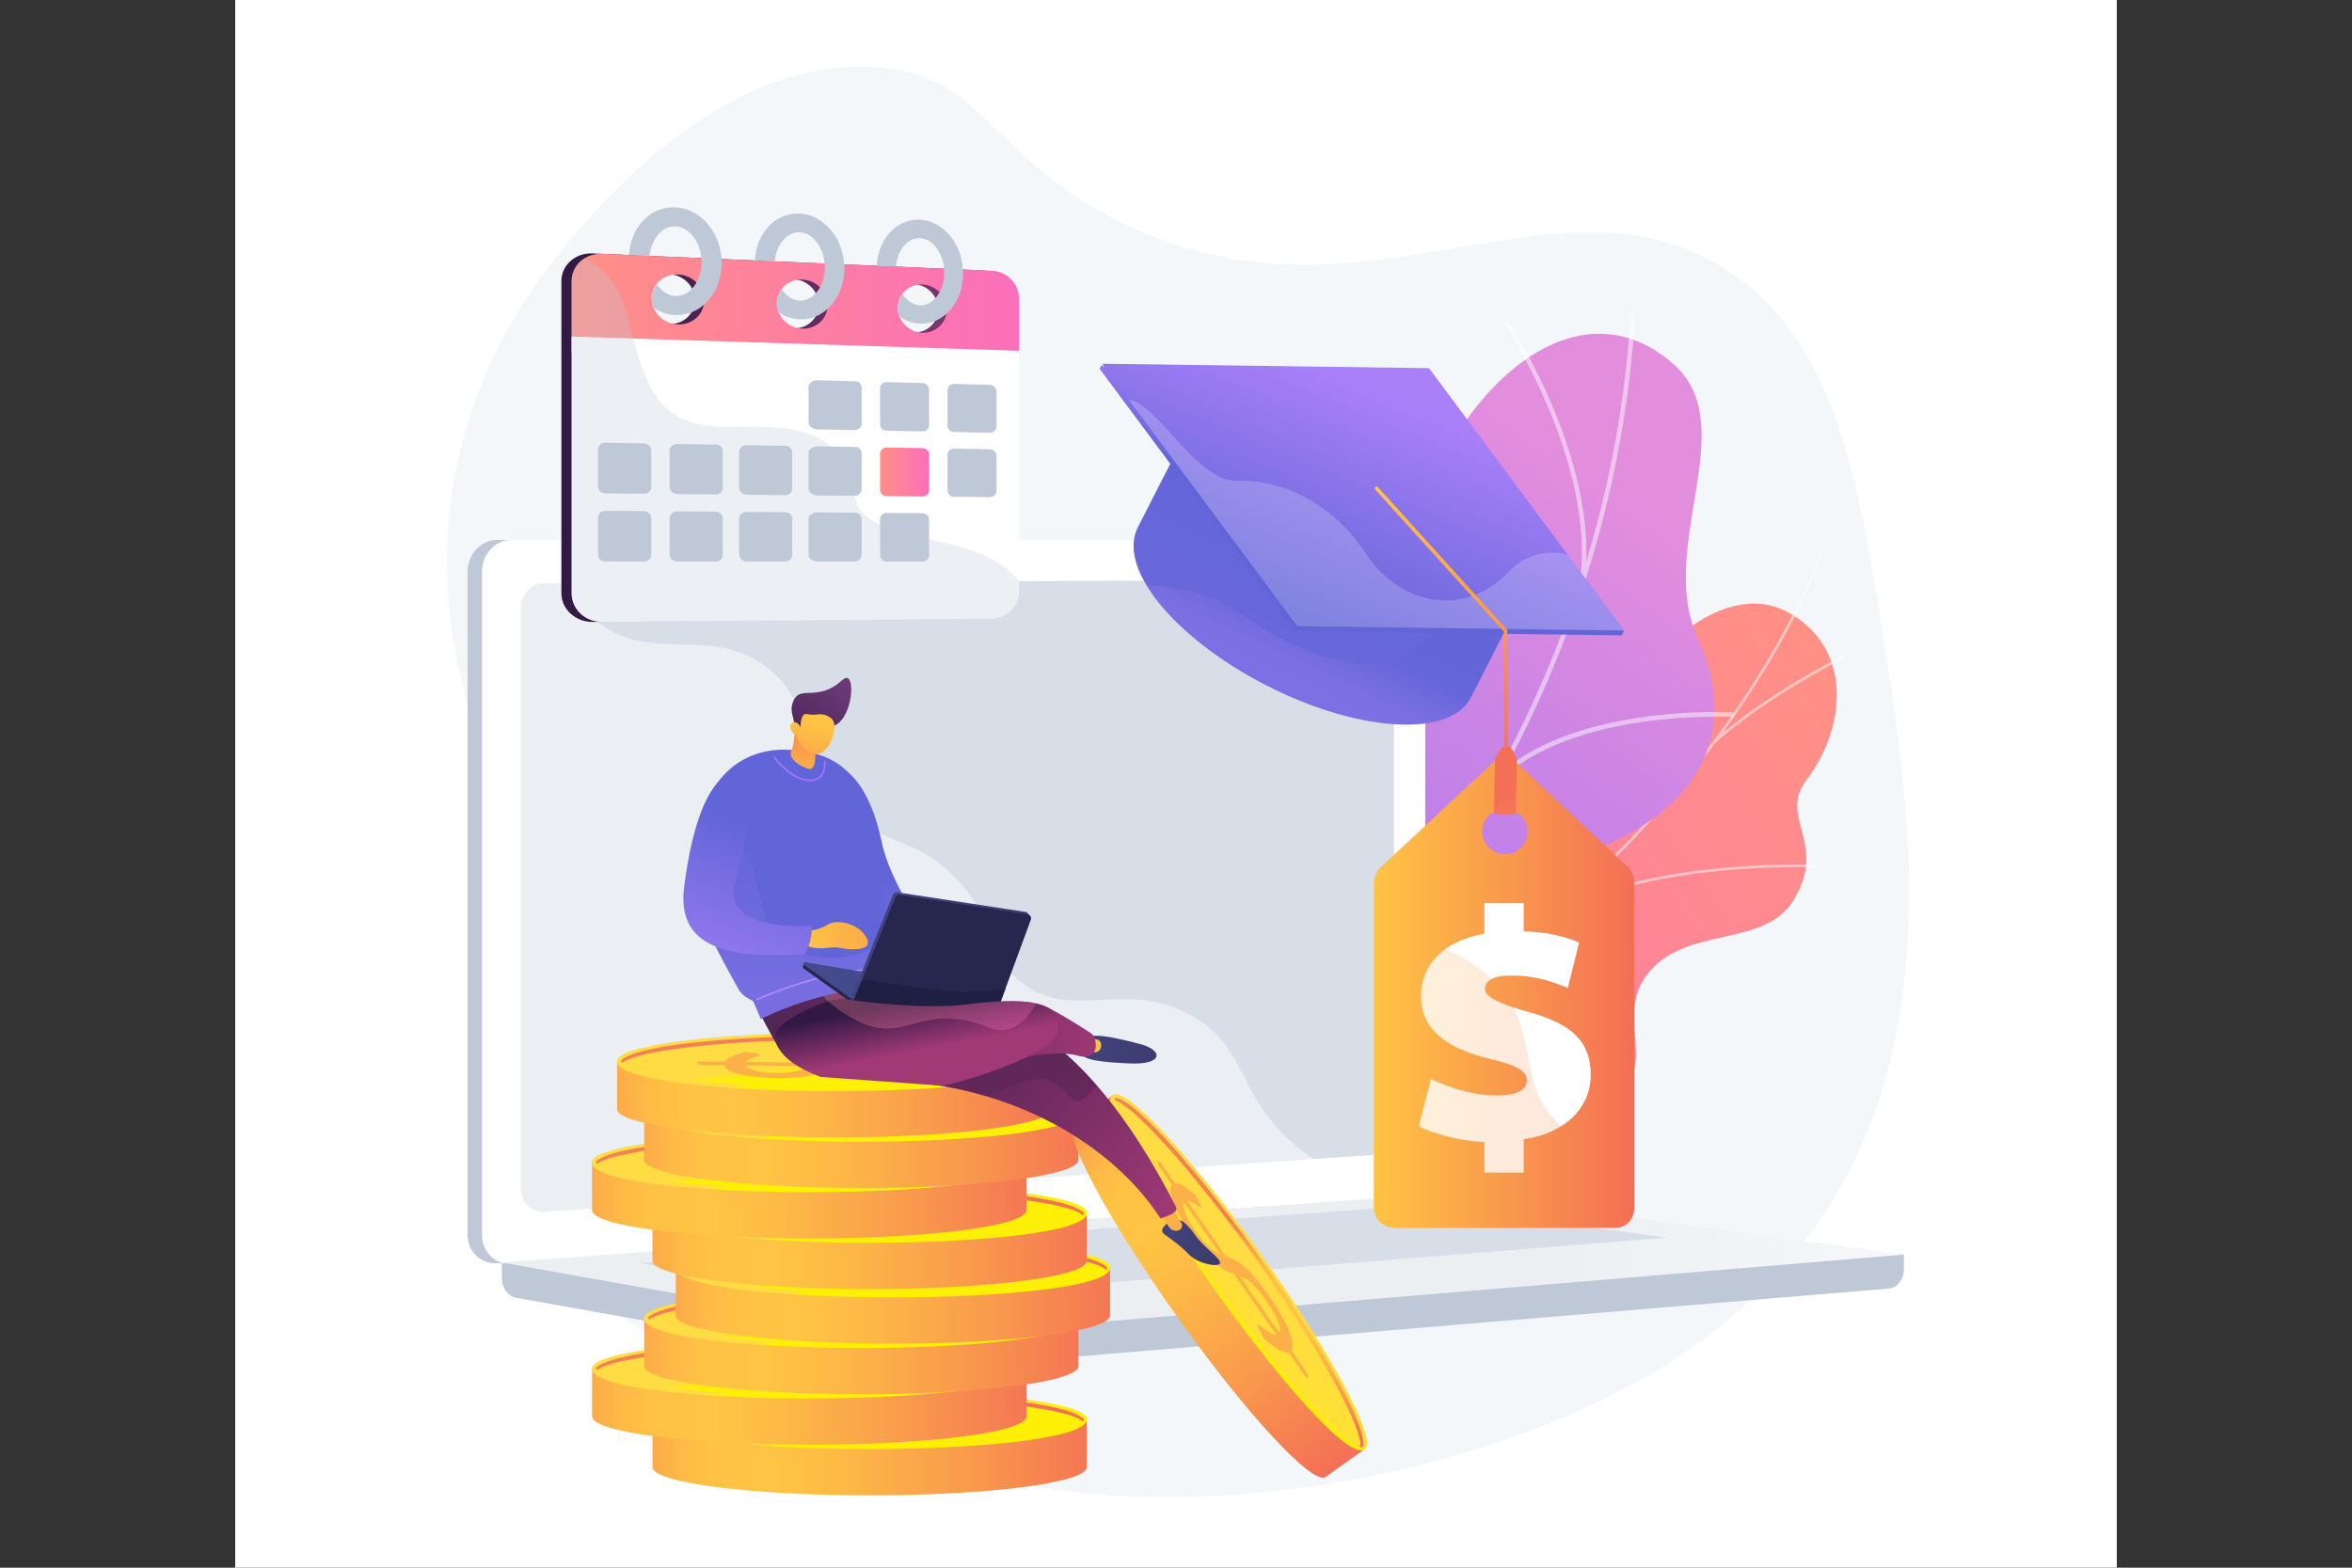 <svg xmlns="http://www.w3.org/2000/svg" xmlns:xlink="http://www.w3.org/1999/xlink" width="600px" height="400px" viewBox="0 0 600 400"><rect x="0" y="0" width="600" height="400" fill="#333333" stroke="none"/><title>What is Amazon Reimbursement</title><defs><linearGradient x1="55.463%" y1="93.563%" x2="42.479%" y2="5.281%" id="linearGradient-1"><stop stop-color="#FFC444" offset="0%"></stop><stop stop-color="#F36F56" offset="99.64%"></stop></linearGradient><linearGradient x1="53.805%" y1="3.56%" x2="47.306%" y2="99.316%" id="linearGradient-2"><stop stop-color="#E38DDD" offset="0.36%"></stop><stop stop-color="#9571F6" offset="100%"></stop></linearGradient><linearGradient x1="104.814%" y1="24.992%" x2="-10.451%" y2="97.021%" id="linearGradient-3"><stop stop-color="#FF9085" offset="0%"></stop><stop stop-color="#FB6FBB" offset="100%"></stop></linearGradient><linearGradient x1="73.497%" y1="18.163%" x2="30.754%" y2="97.127%" id="linearGradient-4"><stop stop-color="#E38DDD" offset="0.36%"></stop><stop stop-color="#9571F6" offset="100%"></stop></linearGradient><linearGradient x1="23.359%" y1="50%" x2="123.359%" y2="50%" id="linearGradient-5"><stop stop-color="#EBEFF2" offset="49.4%"></stop><stop stop-color="#FFFFFF" offset="100%"></stop></linearGradient><linearGradient x1="-3.38160385e-05%" y1="50%" x2="100%" y2="50%" id="linearGradient-6"><stop stop-color="#311944" offset="0%"></stop><stop stop-color="#893976" offset="100%"></stop></linearGradient><linearGradient x1="2.26469789e-05%" y1="50%" x2="100%" y2="50%" id="linearGradient-7"><stop stop-color="#FF9085" offset="0%"></stop><stop stop-color="#FB6FBB" offset="100%"></stop></linearGradient><linearGradient x1="0%" y1="50.002%" x2="100.001%" y2="50.002%" id="linearGradient-8"><stop stop-color="#FF9085" offset="0%"></stop><stop stop-color="#FB6FBB" offset="100%"></stop></linearGradient><linearGradient x1="-8.549%" y1="50%" x2="106.495%" y2="50%" id="linearGradient-9"><stop stop-color="#F57E53" offset="0%"></stop><stop stop-color="#F58152" offset="0.45%"></stop><stop stop-color="#F99A4D" offset="4.2%"></stop><stop stop-color="#FCAD49" offset="8.4%"></stop><stop stop-color="#FEBA46" offset="13.33%"></stop><stop stop-color="#FFC244" offset="19.62%"></stop><stop stop-color="#FFC444" offset="31.83%"></stop><stop stop-color="#FDB946" offset="45.5%"></stop><stop stop-color="#F99C4C" offset="69.41%"></stop><stop stop-color="#F36F56" offset="99.64%"></stop></linearGradient><linearGradient x1="49.502%" y1="49.458%" x2="55.567%" y2="56.054%" id="linearGradient-10"><stop stop-color="#FFDB44" offset="0%"></stop><stop stop-color="#FEEF06" offset="100%"></stop></linearGradient><linearGradient x1="49.235%" y1="49.277%" x2="51.097%" y2="50.45%" id="linearGradient-11"><stop stop-color="#FFDB44" offset="0%"></stop><stop stop-color="#FEEF06" offset="100%"></stop></linearGradient><linearGradient x1="50.902%" y1="50.665%" x2="49.02%" y2="49.643%" id="linearGradient-12"><stop stop-color="#F36F56" offset="0.36%"></stop><stop stop-color="#F99C4C" offset="30.59%"></stop><stop stop-color="#FDB946" offset="54.5%"></stop><stop stop-color="#FFC444" offset="68.17%"></stop><stop stop-color="#FFC244" offset="80.38%"></stop><stop stop-color="#FEBA46" offset="86.67%"></stop><stop stop-color="#FCAD49" offset="91.6%"></stop><stop stop-color="#F99A4D" offset="95.8%"></stop><stop stop-color="#F58152" offset="99.55%"></stop><stop stop-color="#F57E53" offset="100%"></stop></linearGradient><linearGradient x1="-8.549%" y1="50%" x2="106.495%" y2="50%" id="linearGradient-13"><stop stop-color="#F57E53" offset="0%"></stop><stop stop-color="#F58152" offset="0.45%"></stop><stop stop-color="#F99A4D" offset="4.2%"></stop><stop stop-color="#FCAD49" offset="8.4%"></stop><stop stop-color="#FEBA46" offset="13.33%"></stop><stop stop-color="#FFC244" offset="19.62%"></stop><stop stop-color="#FFC444" offset="31.83%"></stop><stop stop-color="#FDB946" offset="45.5%"></stop><stop stop-color="#F99C4C" offset="69.41%"></stop><stop stop-color="#F36F56" offset="99.64%"></stop></linearGradient><linearGradient x1="49.502%" y1="49.458%" x2="55.567%" y2="56.054%" id="linearGradient-14"><stop stop-color="#FFDB44" offset="0%"></stop><stop stop-color="#FEEF06" offset="100%"></stop></linearGradient><linearGradient x1="49.235%" y1="49.277%" x2="51.097%" y2="50.45%" id="linearGradient-15"><stop stop-color="#FFDB44" offset="0%"></stop><stop stop-color="#FEEF06" offset="100%"></stop></linearGradient><linearGradient x1="50.902%" y1="50.665%" x2="49.02%" y2="49.643%" id="linearGradient-16"><stop stop-color="#F36F56" offset="0.36%"></stop><stop stop-color="#F99C4C" offset="30.59%"></stop><stop stop-color="#FDB946" offset="54.5%"></stop><stop stop-color="#FFC444" offset="68.17%"></stop><stop stop-color="#FFC244" offset="80.38%"></stop><stop stop-color="#FEBA46" offset="86.67%"></stop><stop stop-color="#FCAD49" offset="91.6%"></stop><stop stop-color="#F99A4D" offset="95.8%"></stop><stop stop-color="#F58152" offset="99.55%"></stop><stop stop-color="#F57E53" offset="100%"></stop></linearGradient><linearGradient x1="-8.549%" y1="50%" x2="106.495%" y2="50%" id="linearGradient-17"><stop stop-color="#F57E53" offset="0%"></stop><stop stop-color="#F58152" offset="0.45%"></stop><stop stop-color="#F99A4D" offset="4.2%"></stop><stop stop-color="#FCAD49" offset="8.4%"></stop><stop stop-color="#FEBA46" offset="13.33%"></stop><stop stop-color="#FFC244" offset="19.62%"></stop><stop stop-color="#FFC444" offset="31.83%"></stop><stop stop-color="#FDB946" offset="45.5%"></stop><stop stop-color="#F99C4C" offset="69.41%"></stop><stop stop-color="#F36F56" offset="99.64%"></stop></linearGradient><linearGradient x1="49.502%" y1="49.458%" x2="55.567%" y2="56.054%" id="linearGradient-18"><stop stop-color="#FFDB44" offset="0%"></stop><stop stop-color="#FEEF06" offset="100%"></stop></linearGradient><linearGradient x1="49.235%" y1="49.277%" x2="51.097%" y2="50.45%" id="linearGradient-19"><stop stop-color="#FFDB44" offset="0%"></stop><stop stop-color="#FEEF06" offset="100%"></stop></linearGradient><linearGradient x1="50.902%" y1="50.665%" x2="49.02%" y2="49.643%" id="linearGradient-20"><stop stop-color="#F36F56" offset="0.36%"></stop><stop stop-color="#F99C4C" offset="30.59%"></stop><stop stop-color="#FDB946" offset="54.5%"></stop><stop stop-color="#FFC444" offset="68.17%"></stop><stop stop-color="#FFC244" offset="80.38%"></stop><stop stop-color="#FEBA46" offset="86.67%"></stop><stop stop-color="#FCAD49" offset="91.6%"></stop><stop stop-color="#F99A4D" offset="95.8%"></stop><stop stop-color="#F58152" offset="99.55%"></stop><stop stop-color="#F57E53" offset="100%"></stop></linearGradient><linearGradient x1="-8.549%" y1="50%" x2="106.495%" y2="50%" id="linearGradient-21"><stop stop-color="#F57E53" offset="0%"></stop><stop stop-color="#F58152" offset="0.45%"></stop><stop stop-color="#F99A4D" offset="4.2%"></stop><stop stop-color="#FCAD49" offset="8.4%"></stop><stop stop-color="#FEBA46" offset="13.33%"></stop><stop stop-color="#FFC244" offset="19.62%"></stop><stop stop-color="#FFC444" offset="31.83%"></stop><stop stop-color="#FDB946" offset="45.5%"></stop><stop stop-color="#F99C4C" offset="69.41%"></stop><stop stop-color="#F36F56" offset="99.64%"></stop></linearGradient><linearGradient x1="49.502%" y1="49.458%" x2="55.567%" y2="56.054%" id="linearGradient-22"><stop stop-color="#FFDB44" offset="0%"></stop><stop stop-color="#FEEF06" offset="100%"></stop></linearGradient><linearGradient x1="49.235%" y1="49.277%" x2="51.097%" y2="50.45%" id="linearGradient-23"><stop stop-color="#FFDB44" offset="0%"></stop><stop stop-color="#FEEF06" offset="100%"></stop></linearGradient><linearGradient x1="50.902%" y1="50.665%" x2="49.02%" y2="49.643%" id="linearGradient-24"><stop stop-color="#F36F56" offset="0.36%"></stop><stop stop-color="#F99C4C" offset="30.59%"></stop><stop stop-color="#FDB946" offset="54.5%"></stop><stop stop-color="#FFC444" offset="68.17%"></stop><stop stop-color="#FFC244" offset="80.38%"></stop><stop stop-color="#FEBA46" offset="86.67%"></stop><stop stop-color="#FCAD49" offset="91.6%"></stop><stop stop-color="#F99A4D" offset="95.8%"></stop><stop stop-color="#F58152" offset="99.55%"></stop><stop stop-color="#F57E53" offset="100%"></stop></linearGradient><linearGradient x1="-8.549%" y1="50%" x2="106.495%" y2="50%" id="linearGradient-25"><stop stop-color="#F57E53" offset="0%"></stop><stop stop-color="#F58152" offset="0.45%"></stop><stop stop-color="#F99A4D" offset="4.2%"></stop><stop stop-color="#FCAD49" offset="8.4%"></stop><stop stop-color="#FEBA46" offset="13.33%"></stop><stop stop-color="#FFC244" offset="19.62%"></stop><stop stop-color="#FFC444" offset="31.83%"></stop><stop stop-color="#FDB946" offset="45.5%"></stop><stop stop-color="#F99C4C" offset="69.41%"></stop><stop stop-color="#F36F56" offset="99.64%"></stop></linearGradient><linearGradient x1="49.502%" y1="49.458%" x2="55.567%" y2="56.054%" id="linearGradient-26"><stop stop-color="#FFDB44" offset="0%"></stop><stop stop-color="#FEEF06" offset="100%"></stop></linearGradient><linearGradient x1="49.235%" y1="49.277%" x2="51.097%" y2="50.45%" id="linearGradient-27"><stop stop-color="#FFDB44" offset="0%"></stop><stop stop-color="#FEEF06" offset="100%"></stop></linearGradient><linearGradient x1="50.902%" y1="50.665%" x2="49.02%" y2="49.643%" id="linearGradient-28"><stop stop-color="#F36F56" offset="0.36%"></stop><stop stop-color="#F99C4C" offset="30.59%"></stop><stop stop-color="#FDB946" offset="54.5%"></stop><stop stop-color="#FFC444" offset="68.17%"></stop><stop stop-color="#FFC244" offset="80.38%"></stop><stop stop-color="#FEBA46" offset="86.67%"></stop><stop stop-color="#FCAD49" offset="91.6%"></stop><stop stop-color="#F99A4D" offset="95.8%"></stop><stop stop-color="#F58152" offset="99.55%"></stop><stop stop-color="#F57E53" offset="100%"></stop></linearGradient><linearGradient x1="49.502%" y1="49.458%" x2="55.567%" y2="56.054%" id="linearGradient-29"><stop stop-color="#FFDB44" offset="0%"></stop><stop stop-color="#FEEF06" offset="100%"></stop></linearGradient><linearGradient x1="49.235%" y1="49.277%" x2="51.097%" y2="50.45%" id="linearGradient-30"><stop stop-color="#FFDB44" offset="0%"></stop><stop stop-color="#FEEF06" offset="100%"></stop></linearGradient><linearGradient x1="50.902%" y1="50.665%" x2="49.02%" y2="49.643%" id="linearGradient-31"><stop stop-color="#F36F56" offset="0.36%"></stop><stop stop-color="#F99C4C" offset="30.59%"></stop><stop stop-color="#FDB946" offset="54.5%"></stop><stop stop-color="#FFC444" offset="68.17%"></stop><stop stop-color="#FFC244" offset="80.38%"></stop><stop stop-color="#FEBA46" offset="86.67%"></stop><stop stop-color="#FCAD49" offset="91.6%"></stop><stop stop-color="#F99A4D" offset="95.8%"></stop><stop stop-color="#F58152" offset="99.55%"></stop><stop stop-color="#F57E53" offset="100%"></stop></linearGradient><linearGradient x1="-8.549%" y1="50%" x2="106.495%" y2="50%" id="linearGradient-32"><stop stop-color="#F57E53" offset="0%"></stop><stop stop-color="#F58152" offset="0.45%"></stop><stop stop-color="#F99A4D" offset="4.2%"></stop><stop stop-color="#FCAD49" offset="8.4%"></stop><stop stop-color="#FEBA46" offset="13.33%"></stop><stop stop-color="#FFC244" offset="19.62%"></stop><stop stop-color="#FFC444" offset="31.83%"></stop><stop stop-color="#FDB946" offset="45.5%"></stop><stop stop-color="#F99C4C" offset="69.41%"></stop><stop stop-color="#F36F56" offset="99.64%"></stop></linearGradient><linearGradient x1="49.502%" y1="49.458%" x2="55.567%" y2="56.054%" id="linearGradient-33"><stop stop-color="#FFDB44" offset="0%"></stop><stop stop-color="#FEEF06" offset="100%"></stop></linearGradient><linearGradient x1="49.235%" y1="49.277%" x2="51.097%" y2="50.45%" id="linearGradient-34"><stop stop-color="#FFDB44" offset="0%"></stop><stop stop-color="#FEEF06" offset="100%"></stop></linearGradient><linearGradient x1="50.902%" y1="50.665%" x2="49.02%" y2="49.643%" id="linearGradient-35"><stop stop-color="#F36F56" offset="0.36%"></stop><stop stop-color="#F99C4C" offset="30.59%"></stop><stop stop-color="#FDB946" offset="54.5%"></stop><stop stop-color="#FFC444" offset="68.17%"></stop><stop stop-color="#FFC244" offset="80.38%"></stop><stop stop-color="#FEBA46" offset="86.67%"></stop><stop stop-color="#FCAD49" offset="91.6%"></stop><stop stop-color="#F99A4D" offset="95.8%"></stop><stop stop-color="#F58152" offset="99.55%"></stop><stop stop-color="#F57E53" offset="100%"></stop></linearGradient><linearGradient x1="-8.549%" y1="50%" x2="106.495%" y2="50%" id="linearGradient-36"><stop stop-color="#F57E53" offset="0%"></stop><stop stop-color="#F58152" offset="0.45%"></stop><stop stop-color="#F99A4D" offset="4.2%"></stop><stop stop-color="#FCAD49" offset="8.4%"></stop><stop stop-color="#FEBA46" offset="13.33%"></stop><stop stop-color="#FFC244" offset="19.62%"></stop><stop stop-color="#FFC444" offset="31.83%"></stop><stop stop-color="#FDB946" offset="45.5%"></stop><stop stop-color="#F99C4C" offset="69.41%"></stop><stop stop-color="#F36F56" offset="99.64%"></stop></linearGradient><linearGradient x1="49.502%" y1="49.458%" x2="55.567%" y2="56.054%" id="linearGradient-37"><stop stop-color="#FFDB44" offset="0%"></stop><stop stop-color="#FEEF06" offset="100%"></stop></linearGradient><linearGradient x1="49.235%" y1="49.277%" x2="51.097%" y2="50.45%" id="linearGradient-38"><stop stop-color="#FFDB44" offset="0%"></stop><stop stop-color="#FEEF06" offset="100%"></stop></linearGradient><linearGradient x1="50.902%" y1="50.665%" x2="49.02%" y2="49.643%" id="linearGradient-39"><stop stop-color="#F36F56" offset="0.36%"></stop><stop stop-color="#F99C4C" offset="30.59%"></stop><stop stop-color="#FDB946" offset="54.5%"></stop><stop stop-color="#FFC444" offset="68.17%"></stop><stop stop-color="#FFC244" offset="80.38%"></stop><stop stop-color="#FEBA46" offset="86.67%"></stop><stop stop-color="#FCAD49" offset="91.6%"></stop><stop stop-color="#F99A4D" offset="95.8%"></stop><stop stop-color="#F58152" offset="99.55%"></stop><stop stop-color="#F57E53" offset="100%"></stop></linearGradient><linearGradient x1="18.431%" y1="-2.127%" x2="76.362%" y2="104.295%" id="linearGradient-40"><stop stop-color="#F57E53" offset="0%"></stop><stop stop-color="#F58152" offset="0.45%"></stop><stop stop-color="#F99A4D" offset="4.2%"></stop><stop stop-color="#FCAD49" offset="8.4%"></stop><stop stop-color="#FEBA46" offset="13.33%"></stop><stop stop-color="#FFC244" offset="19.62%"></stop><stop stop-color="#FFC444" offset="31.83%"></stop><stop stop-color="#FDB946" offset="45.5%"></stop><stop stop-color="#F99C4C" offset="69.41%"></stop><stop stop-color="#F36F56" offset="99.64%"></stop></linearGradient><linearGradient x1="52.733%" y1="46.551%" x2="19.458%" y2="88.543%" id="linearGradient-41"><stop stop-color="#FFDB44" offset="0%"></stop><stop stop-color="#FEEF06" offset="100%"></stop></linearGradient><linearGradient x1="54.382%" y1="44.612%" x2="44.184%" y2="57.485%" id="linearGradient-42"><stop stop-color="#FFDB44" offset="0%"></stop><stop stop-color="#FEEF06" offset="100%"></stop></linearGradient><linearGradient x1="45.099%" y1="56.262%" x2="55.322%" y2="43.197%" id="linearGradient-43"><stop stop-color="#F36F56" offset="0.36%"></stop><stop stop-color="#F99C4C" offset="30.59%"></stop><stop stop-color="#FDB946" offset="54.5%"></stop><stop stop-color="#FFC444" offset="68.17%"></stop><stop stop-color="#FFC244" offset="80.38%"></stop><stop stop-color="#FEBA46" offset="86.67%"></stop><stop stop-color="#FCAD49" offset="91.6%"></stop><stop stop-color="#F99A4D" offset="95.8%"></stop><stop stop-color="#F58152" offset="99.55%"></stop><stop stop-color="#F57E53" offset="100%"></stop></linearGradient><linearGradient x1="-0.159%" y1="33.032%" x2="106.067%" y2="65.41%" id="linearGradient-44"><stop stop-color="#40447E" offset="0%"></stop><stop stop-color="#3C3B6B" offset="99.64%"></stop></linearGradient><linearGradient x1="-179.644%" y1="-756.796%" x2="795.206%" y2="2699.843%" id="linearGradient-45"><stop stop-color="#FFC444" offset="0%"></stop><stop stop-color="#F36F56" offset="99.64%"></stop></linearGradient><linearGradient x1="1.055%" y1="20.29%" x2="107.705%" y2="84.366%" id="linearGradient-46"><stop stop-color="#311944" offset="0%"></stop><stop stop-color="#A03976" offset="100%"></stop></linearGradient><linearGradient x1="100%" y1="50%" x2="0%" y2="50%" id="linearGradient-47"><stop stop-color="#311944" offset="0%"></stop><stop stop-color="#A03976" offset="100%"></stop></linearGradient><linearGradient x1="-117.984%" y1="42.537%" x2="236.731%" y2="57.344%" id="linearGradient-48"><stop stop-color="#311944" offset="0%"></stop><stop stop-color="#893976" offset="100%"></stop></linearGradient><linearGradient x1="60.369%" y1="197.938%" x2="50.854%" y2="55.106%" id="linearGradient-49"><stop stop-color="#AA80F9" offset="0%"></stop><stop stop-color="#6165D7" offset="99.64%"></stop></linearGradient><linearGradient x1="12.272%" y1="-162.698%" x2="26.245%" y2="-79.822%" id="linearGradient-50"><stop stop-color="#AA80F9" offset="0%"></stop><stop stop-color="#6165D7" offset="99.64%"></stop></linearGradient><linearGradient x1="50.137%" y1="89.802%" x2="49.771%" y2="5.057%" id="linearGradient-51"><stop stop-color="#AA80F9" offset="0%"></stop><stop stop-color="#6165D7" offset="99.64%"></stop></linearGradient><linearGradient x1="-7.013%" y1="50.411%" x2="340.561%" y2="48.468%" id="linearGradient-52"><stop stop-color="#FFC444" offset="0%"></stop><stop stop-color="#F36F56" offset="99.64%"></stop></linearGradient><linearGradient x1="31.36%" y1="135.652%" x2="60.608%" y2="30.014%" id="linearGradient-53"><stop stop-color="#AA80F9" offset="0%"></stop><stop stop-color="#6165D7" offset="99.64%"></stop></linearGradient><linearGradient x1="40.468%" y1="127.613%" x2="62.462%" y2="-26.788%" id="linearGradient-54"><stop stop-color="#FFC444" offset="0%"></stop><stop stop-color="#F36F56" offset="99.64%"></stop></linearGradient><linearGradient x1="-35.731%" y1="159.244%" x2="74.52%" y2="6.808%" id="linearGradient-55"><stop stop-color="#311944" offset="0%"></stop><stop stop-color="#6B3976" offset="100%"></stop></linearGradient><linearGradient x1="55.23%" y1="20.23%" x2="-17.932%" y2="271.176%" id="linearGradient-56"><stop stop-color="#FFC444" offset="0%"></stop><stop stop-color="#F36F56" offset="99.64%"></stop></linearGradient><linearGradient x1="8.569%" y1="43.269%" x2="91.716%" y2="57.968%" id="linearGradient-57"><stop stop-color="#40447E" offset="0%"></stop><stop stop-color="#3C3B6B" offset="99.64%"></stop></linearGradient><linearGradient x1="0.101%" y1="51.351%" x2="99.08%" y2="48.475%" id="linearGradient-58"><stop stop-color="#40447E" offset="0%"></stop><stop stop-color="#3C3B6B" offset="99.64%"></stop></linearGradient><linearGradient x1="-72.081%" y1="-179.389%" x2="3623.18%" y2="6952.768%" id="linearGradient-59"><stop stop-color="#FFC444" offset="0%"></stop><stop stop-color="#F36F56" offset="99.64%"></stop></linearGradient><linearGradient x1="-369.121%" y1="9.031%" x2="111.42%" y2="60.902%" id="linearGradient-60"><stop stop-color="#311944" offset="0%"></stop><stop stop-color="#A03976" offset="100%"></stop></linearGradient><linearGradient x1="29.754%" y1="16.572%" x2="55.099%" y2="56.82%" id="linearGradient-61"><stop stop-color="#311944" offset="0%"></stop><stop stop-color="#A03976" offset="100%"></stop></linearGradient><linearGradient x1="-24.311%" y1="49.672%" x2="98.668%" y2="50.429%" id="linearGradient-62"><stop stop-color="#FF9085" offset="0%"></stop><stop stop-color="#FB6FBB" offset="100%"></stop></linearGradient><linearGradient x1="-0%" y1="50%" x2="100%" y2="50%" id="linearGradient-63"><stop stop-color="#FFC444" offset="0%"></stop><stop stop-color="#F36F56" offset="99.64%"></stop></linearGradient><linearGradient x1="5.83621253e-05%" y1="50%" x2="100%" y2="50%" id="linearGradient-64"><stop stop-color="#FFC444" offset="0%"></stop><stop stop-color="#F36F56" offset="99.64%"></stop></linearGradient><linearGradient x1="-170.063%" y1="443.022%" x2="58.992%" y2="32.041%" id="linearGradient-65"><stop stop-color="#AA80F9" offset="0%"></stop><stop stop-color="#6165D7" offset="99.64%"></stop></linearGradient><linearGradient x1="38.28%" y1="54.185%" x2="57.036%" y2="38.745%" id="linearGradient-66"><stop stop-color="#AA80F9" offset="0%"></stop><stop stop-color="#6165D7" offset="99.64%"></stop></linearGradient><linearGradient x1="63.165%" y1="30.702%" x2="44.638%" y2="57.765%" id="linearGradient-67"><stop stop-color="#AA80F9" offset="0%"></stop><stop stop-color="#6165D7" offset="99.64%"></stop></linearGradient><linearGradient x1="71.098%" y1="24.033%" x2="23.479%" y2="82.642%" id="linearGradient-68"><stop stop-color="#AA80F9" offset="0%"></stop><stop stop-color="#6165D7" offset="99.64%"></stop></linearGradient><linearGradient x1="49.336%" y1="-1.054%" x2="51.69%" y2="100.933%" id="linearGradient-69"><stop stop-color="#FFC444" offset="0%"></stop><stop stop-color="#F36F56" offset="99.64%"></stop></linearGradient><linearGradient x1="59.242%" y1="376.49%" x2="50.317%" y2="69.709%" id="linearGradient-70"><stop stop-color="#FFC444" offset="0%"></stop><stop stop-color="#F36F56" offset="99.64%"></stop></linearGradient></defs><g id="What-is-Amazon-Reimbursement" stroke="none" stroke-width="1" fill="none" fill-rule="evenodd"><g id="12083719_Wavy_Bus-36_Single-11" transform="translate(60, -40)" fill-rule="nonzero"><g id="Background" fill="#FFFFFF"><rect id="Rectangle" x="0" y="0" width="480" height="480"></rect></g><g id="Group" transform="translate(54, 57)"><path d="M367.514,152.412 C360.161,104.26 354.258,70.983 327.706,52.749 C282.919,21.991 232.901,71.922 169.458,38.418 C138.221,21.921 137.05,2.795 110.595,0.257 C63.79,-4.235 25.46,51.648 22.139,56.44 C1.955,85.559 -4.787,121.064 3.396,154.915 C8.71,176.901 12.301,199.656 11.315,222.248 C9.6,261.567 10.587,298.269 48.728,321.718 C82.783,342.655 125.642,361.121 166.53,364.355 C194.317,366.553 225.479,362.996 252.26,355.759 C388.745,318.872 377.624,218.618 367.514,152.412 Z" id="Path" fill="#F4F7FA"></path><g transform="translate(144.588, 63.216)"><g transform="translate(0, 13.022)"><g id="SVGID_1_-link" transform="translate(0, 2.284)" fill="url(#linearGradient-1)"><path d="M35.005,244.607 L0,226.487 C0,226.487 2.702,205.11 17.837,196.873 C48.718,180.065 31.849,154.179 26.405,142.279 C18.195,124.334 18.782,104.937 42.568,108.674 C66.354,112.41 62.236,70.401 44.801,43.331 C27.74,16.841 64.962,-28.786 107.151,25.156 C132.345,57.37 109.062,89.714 101.185,108.845 C93.308,127.975 119.739,143.577 98.859,161.119 C81.024,176.103 58.704,182.207 63.448,201.312 C68.191,220.417 61.769,235.759 35.005,244.607 Z" id="SVGID_1_"></path></g><path d="M35.005,246.892 L0,228.771 C0,228.771 2.702,207.395 17.837,199.157 C48.718,182.35 31.849,156.463 26.405,144.564 C18.195,126.618 19.334,109.513 40.609,109.047 C64.68,108.521 62.236,72.686 44.801,45.616 C27.74,19.126 64.962,-26.502 107.151,27.441 C132.345,59.655 109.062,91.999 101.185,111.129 C93.308,130.259 119.739,145.862 98.859,163.404 C81.024,178.388 58.704,184.492 63.448,203.597 C68.191,222.701 61.769,238.044 35.005,246.892 Z" id="Path" fill="url(#linearGradient-2)"></path><g opacity="0.5" transform="translate(14.327, 0)" fill="#BEB8F2" id="Path"><path d="M3.847,242.3 L3.189,241.79 C3.504,241.382 34.942,200.45 53.878,150.471 C71.323,104.427 81.418,41.059 30.442,0.653 L30.959,0 C53.651,17.987 66.336,41.939 68.663,71.192 C70.522,94.559 65.807,121.337 54.65,150.782 C35.668,200.874 4.163,241.891 3.847,242.3 Z"></path><path d="M69.108,83.457 L68.422,82.986 C84.09,60.14 92.73,20.64 92.816,20.244 L93.629,20.419 C93.543,20.817 84.868,60.478 69.108,83.457 Z"></path><path d="M67.024,64.009 C50.167,35.625 23.076,31.034 22.805,30.991 L22.935,30.169 C23.211,30.212 50.675,34.852 67.739,63.584 L67.024,64.009 Z"></path><path d="M39.719,182.471 C49.484,143.336 6.519,110.257 6.073,109.97 L6.477,109.243 C6.94,109.483 50.378,143.191 40.526,182.673 L39.719,182.471 Z"></path><path d="M47.586,167.819 L46.94,167.293 C63.168,147.321 95.398,144.483 95.722,144.457 L95.79,145.286 C95.469,145.312 63.587,148.125 47.586,167.819 Z"></path><path d="M7.994,235.24 C13.945,221.121 0.14,200.356 0,200.148 L0.69,199.683 C1.272,200.547 14.887,221.028 8.76,235.564 L7.994,235.24 Z"></path><path d="M15.569,225.647 L14.905,225.145 C22.201,215.476 44.337,211.955 51.611,210.799 C52.639,210.635 53.527,210.494 53.68,210.438 L53.978,211.215 C53.763,211.298 53.173,211.393 51.742,211.621 C44.55,212.765 22.663,216.245 15.569,225.647 Z"></path></g></g><g transform="translate(16.128, 61.614)" id="Path"><path d="M23.878,127.27 C13.588,124.493 5.299,130.67 0,136.08 C0.218,137.081 0.088,137.712 0.085,138.768 C0.049,148.292 2.063,152.362 3.51,161.755 C3.821,163.777 6.539,169.432 7.798,171.672 L10.211,175.81 C10.211,175.81 34.5,179.25 37.969,165.721 C41.437,152.192 64.919,152.532 77.382,151.177 C85.034,150.346 88.268,147.513 91.031,146.756 C120.278,138.741 130.94,145.816 138.851,137.365 C147.583,128.035 137.089,116.742 146.053,106.091 C156.175,94.063 176.351,100.388 183.387,86.865 C184.594,84.546 185.77,82.131 186.037,78.655 C186.694,70.074 180.6,64.506 186.023,57.334 C196.926,42.919 197.506,22.865 181.025,14.194 C164.76,5.637 140.445,24.635 126.045,62.881 C112.705,88.911 107.286,90.335 93.502,91.18 C83.847,91.773 57.278,86.98 50.568,102.485 C43.857,117.991 35.642,130.444 23.878,127.27 Z" fill="url(#linearGradient-3)"></path><g opacity="0.5" transform="translate(2.08, 0)" fill="#FCFDFE"><path d="M0,156.996 L0.23,157.657 C3.891,156.418 7.567,155.12 11.154,153.799 C37.714,144.014 62.313,131.911 84.268,117.824 C102.87,105.888 119.839,92.365 134.702,77.63 C146.655,65.78 157.317,53.086 166.393,39.899 C172.773,30.63 178.309,21.214 182.847,11.915 C183.638,10.295 184.358,8.586 185.055,6.933 C185.984,4.731 186.944,2.454 188.078,0.369 L187.505,0 C186.355,2.114 185.388,4.406 184.453,6.623 C183.76,8.267 183.043,9.968 182.26,11.572 C177.736,20.842 172.217,30.229 165.855,39.472 C156.801,52.626 146.164,65.29 134.239,77.112 C119.406,91.817 102.471,105.313 83.905,117.226 C61.987,131.289 37.428,143.373 10.908,153.143 C7.326,154.462 3.656,155.759 0,156.996 Z"></path><path d="M115.415,94.206 L115.825,94.771 C137.841,77.498 186.103,79.477 186.588,79.499 L186.581,78.806 C186.094,78.784 137.609,76.795 115.415,94.206 Z"></path><path d="M49.517,136.583 L49.864,137.191 C66.224,127.379 71.987,89.133 72.044,88.748 L71.395,88.606 C71.339,88.988 65.621,126.925 49.517,136.583 Z"></path><path d="M39.735,141.276 L39.978,141.932 C51.665,137.688 70.091,138.629 91.861,144.583 C92.956,144.883 92.956,144.883 93.073,144.842 L92.837,144.182 L92.955,144.512 L92.96,144.168 C92.886,144.157 92.472,144.044 91.993,143.912 C70.099,137.925 51.54,136.988 39.735,141.276 Z"></path><path d="M6.646,154.633 L7.053,155.199 C17.919,146.75 18.104,125.08 18.104,124.862 L17.448,124.823 C17.448,125.037 17.263,146.377 6.646,154.633 Z"></path><path d="M0.181,158.037 C11.354,158.539 22.929,162.444 35.569,169.976 L35.867,169.376 C23.131,161.787 11.455,157.851 0.173,157.344 L0.181,158.037 Z"></path><path d="M160.384,47.139 L160.821,47.68 C172.518,37.325 187.229,29.446 192.063,26.857 C193.233,26.23 193.644,26.008 193.773,25.904 L193.357,25.345 C193.257,25.423 192.588,25.782 191.741,26.235 C186.892,28.832 172.134,36.737 160.384,47.139 Z"></path><path d="M143.879,67.086 L144.441,67.475 C152.038,54.623 144.875,24.117 144.567,22.824 L143.931,22.959 C144.006,23.273 151.334,54.474 143.879,67.086 Z"></path></g></g><g transform="translate(8.424, 0)" id="Path"><path d="M5.944,200.387 C7.11,202.51 -9.343,219.459 7.98,220.127 C12.307,220.294 25.789,217.102 32.913,233.425 C34.296,236.593 35.68,239.762 37.063,242.93 C45.37,242.844 53.184,241.222 52.097,230.379 C50.41,213.539 75.666,203.541 86.299,204.302 C99.46,205.243 130.117,206.786 127.903,180.731 C126.06,159.04 120.592,145.217 143.873,134.823 C167.154,124.429 176.607,105.111 166.205,82.911 C155.258,59.548 177.764,28.455 159.896,12.689 C128.76,-14.781 88.497,36.064 89.707,83.37 C90.916,130.675 67.277,112.238 47.341,118.507 C45.524,119.194 42.759,120.399 39.765,122.441 C21.334,135.015 26.193,157.53 15.592,179.196 C1.135,208.745 3.98,196.811 5.944,200.387 Z" fill="url(#linearGradient-4)"></path><g opacity="0.5" transform="translate(27.302, 0)" fill="#FCFDFE"><path d="M0,212.794 L0.653,213.82 C70.973,168.085 117.779,86.204 122.804,0.13 L121.644,0 C116.639,85.711 70.028,167.25 0,212.794 Z"></path><path d="M36.109,184.36 L36.559,185.488 C67.355,173.685 102.434,192.238 102.785,192.427 L103.282,191.368 C102.927,191.176 67.391,172.37 36.109,184.36 Z"></path><path d="M12.697,204.005 L13.602,204.803 C34.853,178.665 14.915,117.452 14.71,116.837 L13.612,117.176 C13.814,117.785 33.544,178.364 12.697,204.005 Z"></path><path d="M86.83,118.715 L87.669,119.587 C106.252,100.501 147.446,102.713 147.86,102.737 L147.871,101.539 C147.452,101.513 105.755,99.276 86.83,118.715 Z"></path><path d="M108.634,68.861 L109.783,69.102 C114.462,38.126 90.656,2.05 90.414,1.689 L89.468,2.338 C89.707,2.694 113.24,38.367 108.634,68.861 Z"></path></g></g></g><g transform="translate(5.282, 120.758)" id="Path"><path d="M366.394,182.352 L8.758,179.26 L8.758,188.411 C8.758,190.894 10.317,193.006 12.43,193.383 L113.559,211.403 C114.759,211.617 115.976,211.674 117.187,211.572 L362.508,191.026 C364.698,190.843 366.394,188.724 366.394,186.172 L366.394,182.352 Z" fill="#BFC8D6"></path><g><path d="M240.598,7.236 L240.598,160.324 C240.598,162.255 240.03,164.057 238.906,165.394 C237.814,166.703 236.378,167.565 234.72,167.69 L70.419,179.99 L9.182,184.699 L9.173,184.699 L8.758,184.535 L7.427,184.528 C3.359,184.828 0,181.544 0,177.318 L0,7.969 C0,3.742 3.409,0 7.477,0 L234.782,0 C238.135,0 240.598,3.415 240.598,7.236 Z" fill="#BFC8D6"></path><path d="M244.3,7.236 L244.3,160.324 C244.3,163.274 242.765,165.909 240.485,167.068 C240.451,167.085 240.46,167.102 240.427,167.119 C240.209,167.224 240.01,167.321 239.782,167.399 C239.731,167.417 239.691,167.436 239.64,167.454 C239.599,167.463 239.563,167.477 239.526,167.486 C239.36,167.537 239.197,167.574 239.026,167.606 C238.824,167.648 238.618,167.675 238.406,167.689 L237.255,167.666 L73.698,179.607 L73.689,179.607 L11.098,184.323 C10.495,184.369 9.905,184.587 9.343,184.481 C9.288,184.472 9.237,184.699 9.182,184.699 L9.173,184.699 C9.034,184.699 8.883,184.443 8.745,184.401 C5.824,183.604 3.701,180.696 3.701,177.318 L3.701,7.969 C3.701,3.742 7.035,0 11.103,0 L238.407,0 C241.761,0 244.3,3.415 244.3,7.236 Z" fill="#FFFFFF"></path><path d="M231.327,156.894 L19.614,171.436 C16.304,171.663 13.614,169.051 13.614,165.6 L13.614,17.335 C13.614,13.885 16.304,11.076 19.614,11.061 L231.327,10.148 C234.091,10.136 236.327,12.675 236.327,15.818 L236.327,150.86 C236.327,154.003 234.091,156.705 231.327,156.894 Z" fill="#D8DEE8"></path><path d="M132.782,4.948 C132.782,6.521 131.612,7.801 130.168,7.805 C128.721,7.81 127.547,6.535 127.547,4.958 C127.547,3.381 128.721,2.102 130.168,2.101 C131.612,2.099 132.782,3.374 132.782,4.948 Z" fill="#FFFFFF"></path><path d="M11.1,184.428 L237.257,167.772 L238.408,167.687 C239.945,167.574 241.344,166.814 242.411,165.66 C226.137,164.769 216.028,158.991 209.508,153.021 C196.413,141.031 198.684,129.207 184.563,121.324 C166.95,111.491 153.101,123.95 139.736,111.657 C131.633,104.205 135.611,98.647 125.64,87.51 C114.597,75.174 107.408,79.321 96.309,68.219 C82.277,54.181 89.295,43.26 77.208,33.181 C62.544,20.954 46.729,32.271 32.771,20.545 C26.75,15.488 23.446,8.135 21.721,0.316 L11.101,0.316 C7.033,0.316 3.726,3.742 3.726,7.969 L3.726,177.318 C3.726,181.544 7.033,184.727 11.1,184.428 Z" fill="#FFFFFF" opacity="0.48"></path></g><path d="M249.118,166.759 L8.758,184.38 L113.559,203.054 C114.759,203.268 115.976,203.325 117.187,203.224 L366.394,182.352 L252.941,166.879 C251.672,166.706 250.393,166.665 249.118,166.759 Z" fill="url(#linearGradient-5)"></path><polygon fill="#D8DEE8" points="43.83 184.532 243.937 169.643 305.868 178.022 107.485 193.937"></polygon></g><g transform="translate(29.212, 35.89)"><path d="M114.65,23.329 C114.65,19.51 111.531,16.279 107.686,16.112 L7.926,11.771 C3.603,11.582 0,14.733 0,18.808 L0,98.473 C0,102.549 3.591,105.824 7.915,105.789 L10.251,105.763 L10.361,105.588 L107.614,103.665 C111.459,103.633 114.65,101.813 114.65,97.994 L114.65,23.329 L114.65,23.329 Z M27.392,29.808 C23.677,29.682 20.654,26.71 20.654,23.172 C20.654,19.633 23.677,16.888 27.392,17.041 C31.092,17.193 34.08,20.163 34.08,23.676 C34.08,27.188 31.092,29.934 27.392,29.808 Z M59.19,30.889 C55.605,30.767 52.688,27.85 52.688,24.374 C52.688,20.898 55.605,18.2 59.19,18.348 C62.76,18.495 65.644,21.41 65.644,24.861 C65.644,28.311 62.76,31.01 59.19,30.889 Z M89.883,31.933 C86.422,31.815 83.605,28.95 83.605,25.535 C83.605,22.12 86.422,19.467 89.883,19.609 C93.33,19.751 96.115,22.614 96.115,26.005 C96.115,29.396 93.33,32.05 89.883,31.933 Z" id="Shape" fill="url(#linearGradient-6)"></path><path d="M116.734,37.155 L116.734,23.328 C116.734,19.514 113.704,16.37 109.87,16.203 L10.461,11.876 C8.645,11.797 6.949,12.276 5.615,13.206 C3.794,14.474 2.606,16.48 2.606,18.828 L2.606,37.155 L116.734,37.155 L116.734,37.155 Z M92.087,19.7 C95.525,19.841 98.305,22.699 98.305,26.089 C98.305,29.474 95.525,32.124 92.087,32.007 C88.635,31.89 85.824,29.03 85.824,25.62 C85.824,22.206 88.635,19.558 92.087,19.7 Z M61.472,18.441 C65.032,18.588 67.911,21.498 67.911,24.947 C67.911,28.393 65.033,31.087 61.472,30.966 C57.897,30.845 54.986,27.933 54.986,24.462 C54.986,20.988 57.897,18.295 61.472,18.441 Z M29.757,17.138 C33.447,17.29 36.429,20.255 36.429,23.766 C36.429,27.273 33.447,30.014 29.757,29.888 C26.053,29.762 23.035,26.796 23.035,23.263 C23.035,19.726 26.053,16.986 29.757,17.138 Z" id="Shape" fill="url(#linearGradient-7)"></path><path d="M2.606,32.992 L2.606,98.451 C2.606,102.52 5.99,105.798 10.302,105.763 L109.814,104.955 C113.649,104.924 116.734,101.81 116.734,97.994 L116.734,36.61 L2.606,32.992 Z" id="Path" fill="#FFFFFF"></path><g transform="translate(9.38, 44.137)" id="Path"><path d="M67.226,1.94 C67.226,1.032 66.563,0.281 65.634,0.256 L55.789,0.001 C54.849,-0.024 53.677,0.691 53.677,1.605 L53.677,10.831 C53.677,11.745 54.894,12.508 55.834,12.526 L65.407,12.71 C66.336,12.728 67.226,12.007 67.226,11.099 L67.226,1.94 L67.226,1.94 Z" fill="#BFC8D6"></path><path d="M84.424,2.38 C84.424,1.481 83.66,0.735 82.748,0.711 L73.541,0.47 C72.619,0.446 71.917,1.165 71.917,2.07 L71.917,11.205 C71.917,12.11 72.606,12.854 73.528,12.872 L82.777,13.049 C83.688,13.067 84.424,12.349 84.424,11.451 L84.424,2.38 Z" fill="#BFC8D6"></path><path d="M101.621,2.823 C101.621,1.933 100.829,1.192 99.935,1.169 L90.808,0.923 C89.904,0.899 89.114,1.601 89.114,2.497 L89.114,11.541 C89.114,12.437 89.87,13.183 90.774,13.2 L99.924,13.38 C100.817,13.397 101.621,12.693 101.621,11.803 L101.621,2.823 L101.621,2.823 Z" fill="#BFC8D6"></path><path d="M67.226,18.693 C67.226,17.786 66.563,17.041 65.634,17.025 L55.789,16.859 C54.849,16.843 53.677,17.566 53.677,18.48 L53.677,27.705 C53.677,28.619 54.894,29.375 55.834,29.384 L65.407,29.478 C66.336,29.487 67.226,28.76 67.226,27.853 L67.226,18.693 L67.226,18.693 Z" fill="#BFC8D6"></path><path d="M84.424,18.971 C84.424,18.073 83.66,17.332 82.748,17.317 L73.541,17.164 C72.619,17.148 71.917,17.874 71.917,18.778 L71.917,27.913 C71.917,28.818 72.606,29.556 73.528,29.565 L82.777,29.654 C83.688,29.663 84.424,28.94 84.424,28.042 L84.424,18.971 Z" fill="url(#linearGradient-8)"></path><path d="M101.621,19.249 C101.621,18.36 100.829,17.625 99.935,17.61 L90.808,17.45 C89.904,17.435 89.114,18.144 89.114,19.04 L89.114,28.084 C89.114,28.98 89.87,29.719 90.774,29.728 L99.924,29.821 C100.817,29.83 101.621,29.12 101.621,28.23 L101.621,19.249 L101.621,19.249 Z" fill="#BFC8D6"></path><path d="M13.55,17.843 C13.55,16.908 12.681,16.131 11.693,16.114 L1.738,15.937 C0.738,15.92 0,16.664 0,17.607 L0,27.119 C0,28.061 0.703,28.837 1.703,28.846 L11.747,28.953 C12.734,28.962 13.55,28.219 13.55,27.284 L13.55,17.843 Z" fill="#BFC8D6"></path><path d="M31.789,18.123 C31.789,17.197 31.084,16.437 30.116,16.421 L20.153,16.251 C19.174,16.234 18.24,16.974 18.24,17.907 L18.24,27.321 C18.24,28.254 19.213,29.022 20.192,29.032 L30.027,29.128 C30.995,29.138 31.789,28.394 31.789,27.468 L31.789,18.123 L31.789,18.123 Z" fill="#BFC8D6"></path><path d="M49.508,18.427 C49.508,17.511 48.788,16.748 47.839,16.732 L37.953,16.559 C36.994,16.543 35.958,17.27 35.958,18.193 L35.958,27.514 C35.958,28.437 37.018,29.198 37.977,29.208 L47.699,29.312 C48.647,29.322 49.508,28.596 49.508,27.679 L49.508,18.427 L49.508,18.427 Z" fill="#BFC8D6"></path><path d="M67.226,35.446 C67.226,34.539 66.563,33.801 65.634,33.794 L55.789,33.718 C54.849,33.711 53.677,34.44 53.677,35.354 L53.677,44.58 C53.677,45.494 54.894,46.242 55.834,46.242 L65.407,46.247 C66.336,46.247 67.226,45.513 67.226,44.606 L67.226,35.446 L67.226,35.446 Z" fill="#BFC8D6"></path><path d="M84.424,35.562 C84.424,34.664 83.66,33.93 82.748,33.923 L73.541,33.857 C72.619,33.851 71.917,34.582 71.917,35.487 L71.917,44.622 C71.917,45.527 72.606,46.258 73.528,46.258 L82.777,46.26 C83.688,46.261 84.424,45.532 84.424,44.633 L84.424,35.562 Z" fill="#BFC8D6"></path><path d="M13.55,35.11 C13.55,34.175 12.681,33.406 11.693,33.399 L1.738,33.318 C0.738,33.311 0,34.063 0,35.005 L0,44.517 C0,45.46 0.703,46.228 1.703,46.228 L11.747,46.237 C12.734,46.238 13.55,45.486 13.55,44.55 L13.55,35.11 Z" fill="#BFC8D6"></path><path d="M31.789,35.216 C31.789,34.29 31.084,33.537 30.116,33.529 L20.153,33.454 C19.174,33.447 18.24,34.194 18.24,35.127 L18.24,44.541 C18.24,45.474 19.213,46.234 20.192,46.234 L30.027,46.237 C30.995,46.238 31.789,45.487 31.789,44.561 L31.789,35.216 L31.789,35.216 Z" fill="#BFC8D6"></path><path d="M49.508,35.35 C49.508,34.433 48.788,33.678 47.839,33.671 L37.953,33.591 C36.994,33.583 35.958,34.318 35.958,35.241 L35.958,44.562 C35.958,45.485 37.018,46.238 37.977,46.239 L47.699,46.252 C48.647,46.252 49.508,45.519 49.508,44.602 L49.508,35.35 L49.508,35.35 Z" fill="#BFC8D6"></path></g><path d="M29.134,0.014 C22.902,-0.302 17.745,4.774 17.246,12.174 L22.51,12.404 C22.939,7.982 25.802,4.71 29.134,4.869 C32.735,5.042 35.766,9.229 35.766,14.036 C35.766,18.843 32.735,22.779 29.134,22.643 C27.259,22.571 25.532,21.398 24.303,19.614 C23.591,20.596 22.363,22.854 23.525,25.657 C25.201,26.759 27.111,27.418 29.134,27.489 C35.646,27.719 40.909,21.793 40.909,14.258 C40.909,6.722 35.646,0.343 29.134,0.014 Z" id="Path" fill="#BFC8D6"></path><path d="M60.816,1.601 C54.8,1.296 49.822,6.288 49.34,13.558 L54.421,13.779 C54.836,9.435 57.599,6.218 60.816,6.372 C64.293,6.538 67.219,10.65 67.219,15.373 C67.219,20.097 64.293,23.967 60.816,23.835 C59.006,23.766 57.339,22.614 56.153,20.863 C55.465,21.827 54.279,24.047 55.402,26.8 C57.019,27.882 58.863,28.528 60.816,28.597 C67.103,28.819 72.185,22.993 72.185,15.587 C72.185,8.182 67.103,1.919 60.816,1.601 Z" id="Path" fill="#BFC8D6"></path><path d="M91.506,3.17 C85.699,2.877 80.896,7.784 80.431,14.926 L85.334,15.14 C85.734,10.872 88.401,7.709 91.506,7.857 C94.861,8.018 97.686,12.055 97.686,16.696 C97.686,21.337 94.861,25.141 91.506,25.014 C89.758,24.947 88.15,23.817 87.005,22.097 C86.341,23.045 85.197,25.227 86.28,27.93 C87.841,28.992 89.621,29.626 91.506,29.692 C97.574,29.907 102.48,24.179 102.48,16.903 C102.48,9.627 97.574,3.478 91.506,3.17 Z" id="Path" fill="#BFC8D6"></path><path d="M116.734,95.484 L116.734,97.996 C116.734,101.81 113.704,104.927 109.87,104.958 L10.361,105.763 C6.051,105.798 2.606,102.52 2.606,98.453 L2.606,18.828 C2.606,16.481 3.764,14.434 5.585,13.165 C9.543,14.589 14.64,18.563 17.25,29.335 C21.853,48.318 25.813,56.425 43.562,56.021 C54.906,55.763 63.605,56.286 69.027,61.288 C71.938,63.969 73.918,67.952 74.858,73.812 C75.407,77.241 77.868,79.427 81.382,81.031 C84.822,82.606 89.292,83.62 93.943,84.713 C102.484,86.715 112.044,88.986 116.734,95.484 Z" id="Path" fill="#BFC8D6" opacity="0.3"></path></g><g transform="translate(37.017, 246.541)"><g transform="translate(15.398, 91.319)"><path d="M0.032,7.192 L0.032,19.484 C0.032,23.455 24.832,26.675 55.423,26.675 C86.014,26.675 110.814,23.455 110.814,19.484 L110.814,7.192 L0.032,7.192 Z" id="Path" fill="url(#linearGradient-9)"></path><path d="M110.814,7.192 C110.814,11.163 86.014,14.383 55.423,14.383 C24.832,14.383 0.032,11.164 0.032,7.192 C0.032,3.22 24.832,0 55.423,0 C86.014,0 110.814,3.22 110.814,7.192 Z" id="Path" fill="url(#linearGradient-10)"></path><path d="M55.423,14.879 C28.33,14.879 0,12.29 0,7.297 C0,7.023 0.098,6.54 0.372,6.54 C0.646,6.54 0.528,6.918 0.528,7.192 C0.528,10.359 23.073,13.887 55.423,13.887 C87.773,13.887 110.318,10.359 110.318,7.192 C110.318,6.918 110.364,6.661 110.638,6.661 C110.912,6.661 110.846,7.027 110.846,7.301 C110.846,12.294 82.515,14.879 55.423,14.879 Z" id="Path" fill="url(#linearGradient-11)"></path><path d="M50.189,7.593 C50.732,7.216 51.311,6.845 51.93,6.478 C52.543,6.112 53.342,5.782 54.309,5.486 C55.282,5.19 56.499,4.95 57.961,4.764 C59.422,4.577 61.249,4.479 63.43,4.468 C65.571,4.458 67.578,4.526 69.459,4.673 C71.333,4.819 72.988,5.038 74.416,5.329 C75.839,5.621 77.001,5.981 77.897,6.409 C78.787,6.839 79.317,7.33 79.488,7.885 L85.725,7.948 C86.177,7.951 86.578,7.987 86.92,8.058 C87.269,8.13 87.438,8.219 87.438,8.328 L87.441,8.842 L79.423,8.765 C79.141,9.394 78.425,9.97 77.273,10.492 C76.127,11.014 74.661,11.466 72.876,11.849 L69.956,11.443 C69.695,11.403 69.48,11.352 69.311,11.29 C69.143,11.229 69.061,11.162 69.061,11.089 C69.06,10.99 69.286,10.878 69.738,10.751 C70.19,10.624 70.7,10.467 71.267,10.28 C71.835,10.093 72.391,9.873 72.941,9.618 C73.485,9.364 73.849,9.06 74.038,8.706 L55.113,8.518 C54.616,8.884 54.055,9.244 53.442,9.597 C52.823,9.95 52.006,10.269 50.986,10.551 C49.967,10.834 48.697,11.063 47.178,11.239 C45.653,11.416 43.745,11.509 41.436,11.52 C39.702,11.529 38.013,11.463 36.359,11.324 C34.705,11.184 33.236,10.974 31.953,10.695 C30.669,10.416 29.617,10.071 28.791,9.66 C27.971,9.248 27.511,8.776 27.415,8.242 L22.281,8.189 C21.828,8.186 21.428,8.151 21.068,8.082 C20.714,8.014 20.533,7.923 20.533,7.809 L20.53,7.295 L27.55,7.362 C27.861,6.82 28.497,6.348 29.47,5.947 C30.442,5.545 31.63,5.188 33.032,4.875 L35.383,5.198 C36.097,5.298 36.452,5.416 36.453,5.55 C36.453,5.623 36.308,5.713 36.013,5.821 C35.712,5.929 35.364,6.058 34.959,6.208 C34.559,6.358 34.166,6.534 33.79,6.735 C33.408,6.937 33.125,7.165 32.934,7.421 L50.189,7.593 Z M32.869,8.293 C33.01,8.63 33.325,8.92 33.802,9.164 C34.278,9.408 34.871,9.609 35.586,9.766 C36.3,9.924 37.101,10.039 37.989,10.112 C38.883,10.186 39.817,10.221 40.792,10.216 C41.929,10.21 42.921,10.161 43.767,10.069 C44.608,9.976 45.35,9.851 45.993,9.692 C46.63,9.533 47.192,9.349 47.667,9.139 C48.142,8.929 48.564,8.701 48.946,8.455 L32.869,8.293 Z M74.069,7.833 C73.928,7.492 73.584,7.193 73.049,6.936 C72.514,6.679 71.829,6.463 70.998,6.288 C70.168,6.113 69.198,5.983 68.09,5.897 C66.987,5.812 65.769,5.773 64.434,5.779 C63.251,5.785 62.224,5.838 61.372,5.938 C60.519,6.038 59.777,6.172 59.146,6.342 C58.52,6.511 57.981,6.709 57.548,6.934 C57.108,7.159 56.697,7.4 56.321,7.656 L74.069,7.833 Z" id="Shape" fill="#FCB048"></path><path d="M55.431,0.779 C30.733,0.779 5.017,2.953 0.903,7.162 C1.064,7.31 1.214,7.469 1.353,7.636 C4.82,4.713 26.054,1.771 55.431,1.771 C85.561,1.771 107.135,4.866 109.749,7.861 C109.877,7.697 110.014,7.539 110.163,7.391 C106.765,3.033 80.567,0.779 55.431,0.779 Z" id="Path" fill="url(#linearGradient-12)"></path></g><g transform="translate(0, 78.408)"><path d="M0.032,7.192 L0.032,19.483 C0.032,23.455 24.832,26.675 55.423,26.675 C86.015,26.675 110.814,23.455 110.814,19.483 L110.814,7.192 L0.032,7.192 Z" id="Path" fill="url(#linearGradient-13)"></path><path d="M110.814,7.192 C110.814,11.163 86.014,14.383 55.423,14.383 C24.832,14.383 0.032,11.163 0.032,7.192 C0.032,3.22 24.832,0 55.423,0 C86.014,0 110.814,3.22 110.814,7.192 Z" id="Path" fill="url(#linearGradient-14)"></path><path d="M55.423,14.879 C28.33,14.879 0,12.29 0,7.297 C0,7.022 0.098,6.54 0.372,6.54 C0.646,6.54 0.528,6.917 0.528,7.192 C0.528,10.358 23.073,13.887 55.423,13.887 C87.773,13.887 110.318,10.358 110.318,7.192 C110.318,6.917 110.364,6.66 110.638,6.66 C110.913,6.66 110.847,7.026 110.847,7.301 C110.847,12.294 82.515,14.879 55.423,14.879 Z" id="Path" fill="url(#linearGradient-15)"></path><path d="M50.189,7.593 C50.732,7.216 51.311,6.845 51.93,6.479 C52.543,6.112 53.342,5.782 54.309,5.486 C55.282,5.19 56.5,4.95 57.961,4.764 C59.422,4.577 61.249,4.479 63.43,4.468 C65.571,4.458 67.578,4.526 69.459,4.673 C71.333,4.819 72.988,5.038 74.416,5.329 C75.839,5.621 77.001,5.981 77.897,6.409 C78.786,6.839 79.317,7.331 79.488,7.885 L85.725,7.948 C86.177,7.951 86.578,7.988 86.92,8.058 C87.269,8.13 87.437,8.219 87.438,8.328 L87.44,8.842 L79.422,8.765 C79.141,9.394 78.425,9.97 77.273,10.492 C76.127,11.014 74.661,11.466 72.876,11.849 L69.956,11.442 C69.695,11.403 69.48,11.352 69.311,11.29 C69.143,11.229 69.061,11.162 69.061,11.089 C69.06,10.99 69.286,10.877 69.738,10.751 C70.19,10.624 70.7,10.467 71.267,10.28 C71.835,10.093 72.391,9.873 72.941,9.618 C73.485,9.364 73.849,9.06 74.038,8.706 L55.113,8.518 C54.616,8.884 54.055,9.244 53.442,9.597 C52.823,9.95 52.006,10.269 50.987,10.551 C49.967,10.834 48.698,11.063 47.178,11.239 C45.654,11.415 43.745,11.509 41.436,11.52 C39.702,11.529 38.013,11.463 36.359,11.324 C34.705,11.184 33.236,10.974 31.953,10.695 C30.669,10.416 29.618,10.071 28.792,9.66 C27.972,9.248 27.511,8.776 27.416,8.242 L22.281,8.189 C21.829,8.186 21.428,8.151 21.068,8.082 C20.714,8.013 20.533,7.922 20.533,7.808 L20.53,7.295 L27.55,7.362 C27.861,6.82 28.497,6.348 29.47,5.947 C30.442,5.545 31.63,5.188 33.032,4.875 L35.383,5.198 C36.098,5.298 36.452,5.415 36.453,5.551 C36.453,5.623 36.308,5.713 36.013,5.821 C35.712,5.929 35.364,6.058 34.959,6.208 C34.559,6.358 34.166,6.534 33.79,6.736 C33.408,6.937 33.125,7.165 32.934,7.421 L50.189,7.593 Z M32.869,8.293 C33.01,8.63 33.325,8.92 33.802,9.164 C34.279,9.408 34.871,9.609 35.586,9.766 C36.3,9.924 37.101,10.039 37.989,10.112 C38.883,10.186 39.817,10.221 40.792,10.216 C41.929,10.21 42.921,10.161 43.767,10.069 C44.608,9.976 45.35,9.851 45.993,9.692 C46.63,9.533 47.192,9.349 47.667,9.139 C48.142,8.929 48.564,8.701 48.946,8.455 L32.869,8.293 Z M74.069,7.833 C73.928,7.492 73.584,7.192 73.049,6.935 C72.514,6.679 71.829,6.462 70.998,6.288 C70.168,6.113 69.198,5.982 68.09,5.897 C66.987,5.812 65.769,5.772 64.434,5.779 C63.251,5.785 62.224,5.838 61.372,5.938 C60.519,6.038 59.778,6.172 59.146,6.342 C58.52,6.511 57.982,6.708 57.548,6.933 C57.108,7.158 56.697,7.399 56.321,7.656 L74.069,7.833 Z" id="Shape" fill="#FCB048"></path><path d="M55.431,0.778 C30.733,0.778 5.017,2.953 0.904,7.162 C1.065,7.31 1.214,7.469 1.353,7.635 C4.82,4.713 26.054,1.771 55.431,1.771 C85.561,1.771 107.135,4.866 109.749,7.861 C109.877,7.696 110.014,7.539 110.163,7.391 C106.766,3.033 80.567,0.778 55.431,0.778 Z" id="Path" fill="url(#linearGradient-16)"></path></g><g transform="translate(13.287, 65.535)"><path d="M0.032,7.192 L0.032,19.483 C0.032,23.455 24.832,26.675 55.423,26.675 C86.014,26.675 110.814,23.455 110.814,19.483 L110.814,7.192 L0.032,7.192 Z" id="Path" fill="url(#linearGradient-17)"></path><path d="M110.814,7.192 C110.814,11.163 86.014,14.383 55.423,14.383 C24.832,14.383 0.032,11.163 0.032,7.192 C0.032,3.22 24.832,0 55.423,0 C86.014,0 110.814,3.22 110.814,7.192 Z" id="Path" fill="url(#linearGradient-18)"></path><path d="M55.423,14.879 C28.33,14.879 0,12.29 0,7.297 C0,7.022 0.098,6.54 0.372,6.54 C0.646,6.54 0.528,6.917 0.528,7.192 C0.528,10.358 23.073,13.887 55.423,13.887 C87.773,13.887 110.318,10.358 110.318,7.192 C110.318,6.917 110.364,6.66 110.638,6.66 C110.913,6.66 110.846,7.026 110.846,7.301 C110.847,12.294 82.515,14.879 55.423,14.879 Z" id="Path" fill="url(#linearGradient-19)"></path><path d="M50.189,7.593 C50.732,7.216 51.311,6.845 51.93,6.479 C52.543,6.112 53.342,5.782 54.309,5.486 C55.282,5.19 56.5,4.95 57.961,4.764 C59.422,4.577 61.249,4.479 63.43,4.468 C65.571,4.458 67.578,4.526 69.459,4.672 C71.333,4.818 72.988,5.038 74.416,5.329 C75.839,5.621 77.001,5.981 77.897,6.409 C78.786,6.839 79.317,7.331 79.488,7.885 L85.725,7.948 C86.177,7.951 86.578,7.987 86.92,8.058 C87.269,8.13 87.437,8.219 87.438,8.328 L87.44,8.842 L79.422,8.765 C79.141,9.394 78.425,9.97 77.273,10.492 C76.126,11.014 74.661,11.466 72.876,11.849 L69.956,11.442 C69.695,11.402 69.479,11.351 69.311,11.29 C69.143,11.228 69.061,11.162 69.061,11.089 C69.06,10.99 69.286,10.877 69.738,10.751 C70.19,10.624 70.699,10.467 71.267,10.28 C71.835,10.093 72.391,9.872 72.94,9.618 C73.485,9.364 73.849,9.059 74.038,8.706 L55.113,8.518 C54.616,8.884 54.055,9.243 53.442,9.597 C52.822,9.95 52.006,10.268 50.986,10.551 C49.967,10.833 48.697,11.063 47.178,11.239 C45.653,11.415 43.745,11.509 41.436,11.52 C39.702,11.529 38.013,11.463 36.359,11.323 C34.705,11.183 33.236,10.974 31.953,10.695 C30.669,10.416 29.617,10.07 28.791,9.659 C27.971,9.248 27.511,8.776 27.415,8.241 L22.281,8.189 C21.828,8.186 21.428,8.15 21.068,8.082 C20.713,8.013 20.533,7.922 20.533,7.808 L20.53,7.294 L27.55,7.361 C27.861,6.82 28.497,6.348 29.469,5.947 C30.442,5.545 31.63,5.187 33.032,4.874 L35.383,5.197 C36.097,5.298 36.452,5.415 36.452,5.55 C36.453,5.623 36.308,5.713 36.013,5.821 C35.712,5.929 35.364,6.058 34.959,6.208 C34.559,6.358 34.165,6.533 33.789,6.735 C33.408,6.937 33.124,7.165 32.934,7.421 L50.189,7.593 Z M32.869,8.293 C33.01,8.63 33.325,8.919 33.802,9.164 C34.278,9.408 34.871,9.609 35.586,9.766 C36.3,9.924 37.101,10.039 37.989,10.112 C38.883,10.186 39.817,10.221 40.792,10.216 C41.929,10.21 42.921,10.161 43.767,10.069 C44.608,9.976 45.35,9.851 45.993,9.692 C46.631,9.533 47.192,9.349 47.667,9.138 C48.142,8.928 48.564,8.701 48.946,8.455 L32.869,8.293 Z M74.069,7.833 C73.928,7.492 73.584,7.193 73.049,6.935 C72.514,6.679 71.829,6.462 70.998,6.288 C70.168,6.113 69.198,5.983 68.09,5.897 C66.987,5.812 65.769,5.772 64.434,5.779 C63.251,5.785 62.224,5.838 61.372,5.938 C60.519,6.038 59.778,6.172 59.146,6.342 C58.52,6.511 57.982,6.708 57.548,6.934 C57.108,7.159 56.697,7.4 56.321,7.656 L74.069,7.833 Z" id="Shape" fill="#FCB048"></path><path d="M55.431,0.778 C30.733,0.778 5.017,2.953 0.904,7.162 C1.065,7.31 1.214,7.469 1.353,7.635 C4.82,4.713 26.054,1.771 55.431,1.771 C85.561,1.771 107.135,4.866 109.749,7.861 C109.877,7.696 110.014,7.539 110.163,7.391 C106.766,3.033 80.567,0.778 55.431,0.778 Z" id="Path" fill="url(#linearGradient-20)"></path></g><g transform="translate(21.349, 52.624)"><path d="M0.032,7.192 L0.032,19.483 C0.032,23.455 24.832,26.675 55.423,26.675 C86.014,26.675 110.814,23.455 110.814,19.483 L110.814,7.192 L0.032,7.192 Z" id="Path" fill="url(#linearGradient-21)"></path><path d="M110.814,7.192 C110.814,11.163 86.014,14.383 55.423,14.383 C24.832,14.383 0.032,11.163 0.032,7.192 C0.032,3.22 24.832,0 55.423,0 C86.014,0 110.814,3.22 110.814,7.192 Z" id="Path" fill="url(#linearGradient-22)"></path><path d="M55.423,14.879 C28.33,14.879 0,12.29 0,7.297 C0,7.022 0.098,6.54 0.372,6.54 C0.646,6.54 0.528,6.917 0.528,7.192 C0.528,10.358 23.073,13.887 55.423,13.887 C87.773,13.887 110.318,10.358 110.318,7.192 C110.318,6.917 110.364,6.661 110.638,6.661 C110.913,6.661 110.847,7.026 110.847,7.301 C110.847,12.294 82.515,14.879 55.423,14.879 Z" id="Path" fill="url(#linearGradient-23)"></path><path d="M50.189,7.592 C50.732,7.216 51.311,6.845 51.93,6.478 C52.543,6.112 53.342,5.782 54.309,5.486 C55.282,5.19 56.499,4.95 57.961,4.764 C59.422,4.577 61.249,4.479 63.43,4.468 C65.571,4.458 67.578,4.526 69.459,4.672 C71.333,4.818 72.988,5.038 74.416,5.329 C75.839,5.62 77.001,5.981 77.897,6.409 C78.786,6.839 79.317,7.33 79.488,7.884 L85.725,7.948 C86.177,7.95 86.578,7.987 86.92,8.058 C87.269,8.129 87.437,8.219 87.438,8.328 L87.44,8.842 L79.422,8.765 C79.141,9.394 78.425,9.969 77.273,10.492 C76.127,11.014 74.661,11.466 72.876,11.849 L69.956,11.442 C69.695,11.402 69.48,11.351 69.311,11.29 C69.143,11.228 69.061,11.162 69.061,11.089 C69.06,10.99 69.286,10.877 69.738,10.751 C70.19,10.624 70.7,10.467 71.267,10.28 C71.835,10.093 72.391,9.872 72.941,9.618 C73.485,9.363 73.849,9.059 74.038,8.706 L55.113,8.518 C54.616,8.884 54.055,9.243 53.442,9.597 C52.823,9.95 52.006,10.268 50.987,10.551 C49.967,10.833 48.698,11.063 47.178,11.239 C45.653,11.415 43.745,11.509 41.436,11.52 C39.702,11.529 38.013,11.463 36.359,11.323 C34.705,11.183 33.236,10.974 31.953,10.695 C30.669,10.416 29.617,10.07 28.791,9.66 C27.971,9.248 27.511,8.776 27.415,8.241 L22.281,8.189 C21.828,8.186 21.428,8.15 21.068,8.082 C20.714,8.013 20.533,7.922 20.533,7.808 L20.53,7.295 L27.55,7.361 C27.861,6.82 28.497,6.348 29.47,5.947 C30.442,5.545 31.63,5.187 33.032,4.875 L35.383,5.198 C36.097,5.298 36.452,5.415 36.453,5.55 C36.453,5.623 36.308,5.713 36.013,5.821 C35.712,5.929 35.364,6.058 34.959,6.208 C34.559,6.358 34.166,6.533 33.79,6.735 C33.408,6.937 33.125,7.165 32.934,7.421 L50.189,7.592 Z M32.869,8.293 C33.01,8.63 33.324,8.919 33.801,9.164 C34.278,9.408 34.871,9.609 35.586,9.766 C36.3,9.924 37.101,10.039 37.989,10.112 C38.883,10.186 39.817,10.221 40.792,10.216 C41.929,10.21 42.92,10.161 43.767,10.069 C44.608,9.976 45.35,9.851 45.993,9.692 C46.63,9.533 47.192,9.349 47.667,9.138 C48.141,8.929 48.564,8.701 48.946,8.455 L32.869,8.293 Z M74.069,7.833 C73.928,7.492 73.584,7.193 73.049,6.935 C72.514,6.679 71.829,6.462 70.998,6.288 C70.168,6.113 69.198,5.982 68.09,5.897 C66.987,5.812 65.769,5.772 64.434,5.779 C63.251,5.785 62.224,5.838 61.372,5.938 C60.519,6.038 59.777,6.172 59.146,6.342 C58.52,6.511 57.982,6.708 57.548,6.934 C57.108,7.159 56.697,7.399 56.321,7.656 L74.069,7.833 Z" id="Shape" fill="#FCB048"></path><path d="M55.431,0.778 C30.733,0.778 5.017,2.953 0.904,7.162 C1.065,7.31 1.214,7.469 1.353,7.635 C4.82,4.713 26.054,1.771 55.431,1.771 C85.561,1.771 107.135,4.866 109.749,7.861 C109.877,7.697 110.015,7.539 110.163,7.391 C106.766,3.033 80.567,0.778 55.431,0.778 Z" id="Path" fill="url(#linearGradient-24)"></path></g><g transform="translate(15.398, 38.695)"><path d="M0.032,7.192 L0.032,19.483 C0.032,23.455 24.832,26.675 55.423,26.675 C86.014,26.675 110.814,23.455 110.814,19.483 L110.814,7.192 L0.032,7.192 Z" id="Path" fill="url(#linearGradient-25)"></path><ellipse id="Oval" fill="url(#linearGradient-26)" cx="55.423" cy="7.192" rx="55.391" ry="7.192"></ellipse><path d="M55.423,14.879 C28.33,14.879 0,12.29 0,7.297 C0,7.022 0.098,6.54 0.372,6.54 C0.646,6.54 0.528,6.917 0.528,7.192 C0.528,10.358 23.073,13.887 55.423,13.887 C87.773,13.887 110.318,10.358 110.318,7.192 C110.318,6.917 110.364,6.661 110.638,6.661 C110.912,6.661 110.846,7.026 110.846,7.301 C110.846,12.294 82.515,14.879 55.423,14.879 Z" id="Path" fill="url(#linearGradient-27)"></path><path d="M50.189,7.593 C50.732,7.216 51.311,6.845 51.93,6.479 C52.543,6.112 53.342,5.782 54.309,5.486 C55.282,5.19 56.499,4.95 57.961,4.764 C59.422,4.577 61.249,4.479 63.43,4.468 C65.571,4.458 67.578,4.526 69.459,4.673 C71.333,4.819 72.988,5.038 74.416,5.329 C75.839,5.621 77.001,5.981 77.897,6.409 C78.787,6.839 79.317,7.331 79.488,7.885 L85.725,7.948 C86.177,7.951 86.578,7.988 86.92,8.059 C87.269,8.13 87.438,8.22 87.438,8.328 L87.441,8.842 L79.423,8.765 C79.141,9.394 78.425,9.97 77.273,10.492 C76.127,11.014 74.661,11.466 72.876,11.849 L69.956,11.443 C69.695,11.403 69.48,11.352 69.311,11.29 C69.143,11.229 69.061,11.162 69.061,11.089 C69.06,10.99 69.286,10.878 69.738,10.751 C70.19,10.624 70.7,10.467 71.267,10.28 C71.835,10.094 72.391,9.873 72.941,9.618 C73.485,9.364 73.849,9.06 74.038,8.706 L55.113,8.519 C54.616,8.885 54.055,9.244 53.442,9.597 C52.823,9.951 52.006,10.269 50.986,10.551 C49.967,10.834 48.697,11.063 47.178,11.24 C45.653,11.416 43.745,11.509 41.436,11.521 C39.702,11.529 38.013,11.463 36.359,11.324 C34.705,11.184 33.236,10.974 31.953,10.696 C30.669,10.416 29.617,10.071 28.791,9.66 C27.971,9.249 27.511,8.776 27.415,8.242 L22.281,8.189 C21.828,8.186 21.428,8.151 21.068,8.082 C20.714,8.014 20.533,7.923 20.533,7.809 L20.53,7.295 L27.55,7.362 C27.861,6.82 28.497,6.349 29.47,5.947 C30.442,5.545 31.63,5.188 33.032,4.875 L35.383,5.198 C36.097,5.298 36.452,5.416 36.453,5.551 C36.453,5.623 36.308,5.713 36.013,5.821 C35.712,5.929 35.364,6.058 34.959,6.208 C34.559,6.358 34.166,6.534 33.79,6.736 C33.408,6.937 33.125,7.165 32.934,7.421 L50.189,7.593 Z M32.869,8.293 C33.01,8.63 33.325,8.919 33.802,9.164 C34.278,9.408 34.871,9.609 35.586,9.766 C36.3,9.924 37.101,10.039 37.989,10.112 C38.883,10.186 39.817,10.221 40.792,10.216 C41.929,10.21 42.921,10.161 43.767,10.069 C44.608,9.976 45.35,9.85 45.993,9.692 C46.63,9.533 47.192,9.349 47.667,9.138 C48.142,8.928 48.564,8.701 48.946,8.455 L32.869,8.293 Z M74.069,7.833 C73.928,7.492 73.584,7.193 73.049,6.935 C72.514,6.679 71.829,6.462 70.998,6.288 C70.168,6.113 69.198,5.982 68.09,5.897 C66.987,5.812 65.769,5.772 64.434,5.779 C63.251,5.785 62.224,5.838 61.372,5.938 C60.519,6.038 59.777,6.172 59.146,6.342 C58.52,6.511 57.981,6.708 57.548,6.933 C57.108,7.159 56.697,7.399 56.321,7.656 L74.069,7.833 Z" id="Shape" fill="#FCB048"></path><path d="M55.431,0.778 C30.733,0.778 5.017,2.953 0.903,7.162 C1.064,7.31 1.214,7.469 1.353,7.635 C4.82,4.713 26.054,1.771 55.431,1.771 C85.561,1.771 107.135,4.866 109.749,7.861 C109.877,7.697 110.014,7.539 110.163,7.391 C106.765,3.033 80.567,0.778 55.431,0.778 Z" id="Path" fill="url(#linearGradient-28)"></path></g><g transform="translate(0, 25.784)"><path d="M0.032,7.192 L0.032,19.483 C0.032,23.455 24.832,26.675 55.423,26.675 C86.015,26.675 110.814,23.455 110.814,19.483 L110.814,7.192 L0.032,7.192 Z" id="Path" fill="url(#linearGradient-13)"></path><path d="M110.814,7.192 C110.814,11.163 86.014,14.383 55.423,14.383 C24.832,14.383 0.032,11.163 0.032,7.192 C0.032,3.22 24.832,0 55.423,0 C86.014,0 110.814,3.22 110.814,7.192 Z" id="Path" fill="url(#linearGradient-29)"></path><path d="M55.423,14.879 C28.33,14.879 0,12.29 0,7.297 C0,7.022 0.098,6.54 0.372,6.54 C0.646,6.54 0.528,6.917 0.528,7.192 C0.528,10.358 23.073,13.887 55.423,13.887 C87.773,13.887 110.318,10.358 110.318,7.192 C110.318,6.917 110.364,6.66 110.638,6.66 C110.913,6.66 110.847,7.026 110.847,7.301 C110.847,12.294 82.515,14.879 55.423,14.879 Z" id="Path" fill="url(#linearGradient-30)"></path><path d="M50.189,7.593 C50.732,7.216 51.311,6.845 51.93,6.478 C52.543,6.112 53.342,5.781 54.309,5.486 C55.282,5.19 56.5,4.95 57.961,4.764 C59.422,4.577 61.249,4.479 63.43,4.468 C65.571,4.458 67.578,4.526 69.459,4.672 C71.333,4.819 72.988,5.038 74.416,5.329 C75.839,5.621 77.001,5.981 77.897,6.409 C78.786,6.839 79.317,7.33 79.488,7.885 L85.725,7.948 C86.177,7.951 86.578,7.987 86.92,8.058 C87.269,8.129 87.437,8.219 87.438,8.328 L87.44,8.842 L79.422,8.765 C79.141,9.394 78.425,9.97 77.273,10.492 C76.127,11.014 74.661,11.466 72.876,11.849 L69.956,11.442 C69.695,11.402 69.48,11.352 69.311,11.29 C69.143,11.229 69.061,11.162 69.061,11.089 C69.06,10.99 69.286,10.878 69.738,10.751 C70.19,10.624 70.7,10.467 71.267,10.28 C71.835,10.093 72.391,9.873 72.941,9.618 C73.485,9.364 73.849,9.06 74.038,8.706 L55.113,8.518 C54.616,8.884 54.055,9.244 53.442,9.597 C52.823,9.95 52.006,10.269 50.987,10.551 C49.967,10.834 48.698,11.063 47.178,11.239 C45.654,11.415 43.745,11.509 41.436,11.52 C39.702,11.529 38.013,11.463 36.359,11.324 C34.705,11.183 33.236,10.974 31.953,10.695 C30.669,10.416 29.618,10.071 28.792,9.66 C27.972,9.248 27.511,8.776 27.416,8.242 L22.281,8.189 C21.829,8.186 21.428,8.151 21.068,8.082 C20.714,8.013 20.533,7.923 20.533,7.809 L20.53,7.295 L27.55,7.362 C27.861,6.82 28.497,6.348 29.47,5.947 C30.442,5.545 31.63,5.188 33.032,4.875 L35.383,5.198 C36.098,5.298 36.452,5.415 36.453,5.55 C36.453,5.623 36.308,5.713 36.013,5.821 C35.712,5.929 35.364,6.058 34.959,6.208 C34.559,6.358 34.166,6.533 33.79,6.735 C33.408,6.937 33.125,7.165 32.934,7.421 L50.189,7.593 Z M32.869,8.293 C33.01,8.63 33.325,8.92 33.802,9.164 C34.279,9.408 34.871,9.609 35.586,9.766 C36.3,9.924 37.101,10.039 37.989,10.112 C38.883,10.186 39.817,10.221 40.792,10.216 C41.929,10.21 42.921,10.161 43.767,10.069 C44.608,9.976 45.35,9.851 45.993,9.692 C46.63,9.533 47.192,9.349 47.667,9.139 C48.142,8.929 48.564,8.701 48.946,8.455 L32.869,8.293 Z M74.069,7.833 C73.928,7.492 73.584,7.193 73.049,6.936 C72.514,6.679 71.829,6.462 70.998,6.288 C70.168,6.113 69.198,5.983 68.09,5.897 C66.987,5.812 65.769,5.772 64.434,5.779 C63.251,5.785 62.224,5.838 61.372,5.938 C60.519,6.038 59.778,6.172 59.146,6.342 C58.52,6.511 57.982,6.708 57.548,6.934 C57.108,7.159 56.697,7.4 56.321,7.656 L74.069,7.833 Z" id="Shape" fill="#FCB048"></path><path d="M55.431,0.778 C30.733,0.778 5.017,2.953 0.904,7.162 C1.065,7.31 1.214,7.469 1.353,7.635 C4.82,4.713 26.054,1.771 55.431,1.771 C85.561,1.771 107.135,4.866 109.749,7.861 C109.877,7.696 110.014,7.539 110.163,7.391 C106.766,3.033 80.567,0.778 55.431,0.778 Z" id="Path" fill="url(#linearGradient-31)"></path></g><g transform="translate(13.287, 12.911)"><path d="M0.032,7.192 L0.032,19.484 C0.032,23.455 24.832,26.675 55.423,26.675 C86.014,26.675 110.814,23.455 110.814,19.484 L110.814,7.192 L0.032,7.192 Z" id="Path" fill="url(#linearGradient-32)"></path><path d="M110.814,7.192 C110.814,11.163 86.014,14.383 55.423,14.383 C24.832,14.383 0.032,11.163 0.032,7.192 C0.032,3.22 24.832,0 55.423,0 C86.014,0 110.814,3.22 110.814,7.192 Z" id="Path" fill="url(#linearGradient-33)"></path><path d="M55.423,14.879 C28.33,14.879 0,12.29 0,7.297 C0,7.022 0.098,6.54 0.372,6.54 C0.646,6.54 0.528,6.917 0.528,7.192 C0.528,10.358 23.073,13.887 55.423,13.887 C87.773,13.887 110.318,10.358 110.318,7.192 C110.318,6.917 110.364,6.66 110.638,6.66 C110.913,6.66 110.846,7.026 110.846,7.301 C110.847,12.294 82.515,14.879 55.423,14.879 Z" id="Path" fill="url(#linearGradient-34)"></path><path d="M50.189,7.593 C50.732,7.216 51.311,6.845 51.93,6.478 C52.543,6.112 53.342,5.782 54.309,5.486 C55.282,5.19 56.5,4.95 57.961,4.764 C59.422,4.577 61.249,4.479 63.43,4.468 C65.571,4.458 67.578,4.526 69.459,4.672 C71.333,4.818 72.988,5.038 74.416,5.329 C75.839,5.62 77.001,5.981 77.897,6.409 C78.786,6.839 79.317,7.33 79.488,7.884 L85.725,7.948 C86.177,7.951 86.578,7.987 86.92,8.058 C87.269,8.129 87.437,8.219 87.438,8.328 L87.44,8.842 L79.422,8.765 C79.141,9.394 78.425,9.97 77.273,10.492 C76.126,11.014 74.661,11.466 72.876,11.849 L69.956,11.442 C69.695,11.402 69.479,11.352 69.311,11.29 C69.143,11.228 69.061,11.162 69.061,11.089 C69.06,10.99 69.286,10.877 69.738,10.751 C70.19,10.624 70.699,10.467 71.267,10.28 C71.835,10.093 72.391,9.873 72.94,9.618 C73.485,9.363 73.849,9.059 74.038,8.706 L55.113,8.518 C54.616,8.884 54.055,9.243 53.442,9.597 C52.822,9.95 52.006,10.268 50.986,10.551 C49.967,10.833 48.697,11.062 47.178,11.239 C45.653,11.415 43.745,11.509 41.436,11.52 C39.702,11.529 38.013,11.463 36.359,11.323 C34.705,11.183 33.236,10.974 31.953,10.695 C30.669,10.416 29.617,10.07 28.791,9.659 C27.971,9.248 27.511,8.776 27.415,8.241 L22.281,8.189 C21.828,8.186 21.428,8.15 21.068,8.082 C20.713,8.013 20.533,7.922 20.533,7.808 L20.53,7.294 L27.55,7.361 C27.861,6.82 28.497,6.348 29.469,5.947 C30.442,5.545 31.63,5.187 33.032,4.874 L35.383,5.197 C36.097,5.298 36.452,5.415 36.452,5.55 C36.453,5.623 36.308,5.713 36.013,5.821 C35.712,5.929 35.364,6.058 34.959,6.207 C34.559,6.357 34.165,6.533 33.789,6.735 C33.408,6.937 33.124,7.165 32.934,7.421 L50.189,7.593 Z M32.869,8.293 C33.01,8.63 33.325,8.919 33.802,9.164 C34.278,9.409 34.871,9.609 35.586,9.766 C36.3,9.924 37.101,10.039 37.989,10.112 C38.883,10.186 39.817,10.221 40.792,10.216 C41.929,10.21 42.921,10.161 43.767,10.069 C44.608,9.976 45.35,9.851 45.993,9.692 C46.631,9.533 47.192,9.349 47.667,9.139 C48.142,8.929 48.564,8.701 48.946,8.455 L32.869,8.293 Z M74.069,7.833 C73.928,7.492 73.584,7.193 73.049,6.936 C72.514,6.679 71.829,6.462 70.998,6.288 C70.168,6.113 69.198,5.982 68.09,5.897 C66.987,5.812 65.769,5.772 64.434,5.779 C63.251,5.785 62.224,5.838 61.372,5.938 C60.519,6.038 59.778,6.172 59.146,6.342 C58.52,6.511 57.982,6.708 57.548,6.934 C57.108,7.159 56.697,7.4 56.321,7.656 L74.069,7.833 Z" id="Shape" fill="#FCB048"></path><path d="M55.431,0.779 C30.733,0.779 5.017,2.953 0.904,7.162 C1.065,7.31 1.214,7.469 1.353,7.636 C4.82,4.713 26.054,1.771 55.431,1.771 C85.561,1.771 107.135,4.866 109.749,7.861 C109.877,7.696 110.014,7.539 110.163,7.391 C106.766,3.033 80.567,0.779 55.431,0.779 Z" id="Path" fill="url(#linearGradient-35)"></path></g><g transform="translate(6.376, 0)"><path d="M0.032,7.192 L0.032,19.483 C0.032,23.455 24.832,26.675 55.423,26.675 C86.014,26.675 110.814,23.455 110.814,19.483 L110.814,7.192 L0.032,7.192 Z" id="Path" fill="url(#linearGradient-36)"></path><path d="M110.814,7.192 C110.814,11.163 86.014,14.383 55.423,14.383 C24.832,14.383 0.032,11.164 0.032,7.192 C0.032,3.22 24.832,0 55.423,0 C86.014,0 110.814,3.22 110.814,7.192 Z" id="Path" fill="url(#linearGradient-37)"></path><path d="M55.423,14.879 C28.33,14.879 0,12.29 0,7.297 C0,7.023 0.098,6.54 0.372,6.54 C0.646,6.54 0.528,6.917 0.528,7.192 C0.528,10.358 23.073,13.887 55.423,13.887 C87.773,13.887 110.318,10.358 110.318,7.192 C110.318,6.917 110.364,6.661 110.638,6.661 C110.913,6.661 110.846,7.026 110.846,7.301 C110.846,12.294 82.515,14.879 55.423,14.879 Z" id="Path" fill="url(#linearGradient-38)"></path><path d="M50.189,7.593 C50.732,7.216 51.31,6.845 51.93,6.479 C52.543,6.112 53.342,5.782 54.309,5.486 C55.282,5.19 56.499,4.95 57.961,4.764 C59.422,4.577 61.248,4.479 63.43,4.468 C65.571,4.458 67.578,4.526 69.459,4.672 C71.333,4.818 72.988,5.038 74.416,5.329 C75.839,5.62 77.001,5.981 77.897,6.409 C78.786,6.839 79.317,7.33 79.488,7.885 L85.725,7.948 C86.177,7.951 86.578,7.987 86.92,8.058 C87.269,8.13 87.437,8.219 87.438,8.328 L87.44,8.842 L79.422,8.765 C79.141,9.394 78.425,9.969 77.273,10.492 C76.127,11.014 74.661,11.466 72.876,11.849 L69.956,11.442 C69.695,11.402 69.48,11.351 69.311,11.29 C69.143,11.228 69.061,11.162 69.061,11.089 C69.06,10.99 69.286,10.877 69.738,10.751 C70.19,10.624 70.699,10.467 71.267,10.28 C71.835,10.093 72.391,9.872 72.94,9.618 C73.485,9.363 73.849,9.059 74.038,8.706 L55.113,8.518 C54.616,8.884 54.055,9.243 53.442,9.597 C52.822,9.95 52.006,10.268 50.986,10.551 C49.967,10.833 48.697,11.062 47.178,11.239 C45.653,11.415 43.745,11.509 41.436,11.52 C39.701,11.528 38.013,11.463 36.359,11.323 C34.705,11.183 33.236,10.974 31.952,10.695 C30.669,10.415 29.617,10.07 28.791,9.659 C27.971,9.248 27.511,8.775 27.415,8.241 L22.281,8.188 C21.828,8.186 21.428,8.15 21.068,8.082 C20.713,8.013 20.533,7.922 20.533,7.808 L20.53,7.294 L27.55,7.361 C27.861,6.82 28.496,6.348 29.469,5.947 C30.442,5.544 31.629,5.187 33.032,4.874 L35.383,5.197 C36.097,5.298 36.452,5.415 36.452,5.55 C36.453,5.623 36.308,5.713 36.012,5.821 C35.711,5.929 35.364,6.058 34.958,6.207 C34.559,6.357 34.165,6.533 33.789,6.735 C33.407,6.936 33.124,7.165 32.934,7.42 L50.189,7.593 Z M32.869,8.293 C33.01,8.63 33.325,8.919 33.801,9.164 C34.278,9.408 34.871,9.609 35.586,9.766 C36.3,9.924 37.101,10.039 37.989,10.112 C38.883,10.186 39.817,10.221 40.792,10.216 C41.929,10.21 42.92,10.161 43.767,10.069 C44.608,9.976 45.35,9.851 45.993,9.692 C46.63,9.533 47.192,9.349 47.667,9.139 C48.142,8.929 48.564,8.701 48.946,8.455 L32.869,8.293 Z M74.069,7.833 C73.928,7.492 73.584,7.193 73.049,6.936 C72.514,6.679 71.829,6.463 70.998,6.288 C70.168,6.113 69.198,5.983 68.09,5.897 C66.987,5.812 65.769,5.773 64.434,5.779 C63.251,5.785 62.224,5.838 61.372,5.938 C60.519,6.038 59.777,6.173 59.146,6.342 C58.52,6.511 57.982,6.709 57.548,6.934 C57.108,7.159 56.697,7.4 56.321,7.656 L74.069,7.833 Z" id="Shape" fill="#FCB048"></path><path d="M55.43,0.778 C30.733,0.778 5.017,2.953 0.903,7.162 C1.064,7.31 1.214,7.469 1.353,7.635 C4.82,4.713 26.054,1.771 55.43,1.771 C85.561,1.771 107.135,4.866 109.749,7.861 C109.877,7.696 110.014,7.539 110.163,7.391 C106.765,3.033 80.567,0.778 55.43,0.778 Z" id="Path" fill="url(#linearGradient-39)"></path></g><g transform="translate(122.398, 15.656)"><path d="M10.547,0.2 L0.536,7.325 C-2.699,9.627 9.052,31.711 26.784,56.651 C44.516,81.592 61.512,99.943 64.747,97.641 L74.759,90.516 L10.547,0.2 Z" id="Path" fill="url(#linearGradient-40)"></path><path d="M74.759,90.516 C71.524,92.819 54.527,74.467 36.796,49.527 C19.064,24.587 7.312,2.503 10.547,0.2 C13.782,-2.102 30.779,16.25 48.511,41.19 C66.242,66.13 77.994,88.214 74.759,90.516 Z" id="Path" fill="url(#linearGradient-41)"></path><path d="M36.392,49.814 C20.688,27.726 6.376,3.129 10.443,0.235 C10.666,0.076 11.116,-0.124 11.275,0.1 C11.433,0.323 11.058,0.446 10.835,0.605 C8.255,2.44 18.449,22.865 37.2,49.239 C55.951,75.613 71.892,91.947 74.472,90.112 C74.695,89.953 74.931,89.842 75.09,90.065 C75.249,90.289 74.913,90.447 74.689,90.606 C70.622,93.501 52.095,71.902 36.392,49.814 Z" id="Path" fill="url(#linearGradient-42)"></path><path d="M39.293,41.323 C39.915,41.548 40.552,41.805 41.209,42.097 C41.863,42.385 42.595,42.844 43.397,43.462 C44.202,44.084 45.103,44.937 46.102,46.02 C47.101,47.103 48.239,48.535 49.513,50.307 C50.762,52.047 51.87,53.723 52.841,55.341 C53.808,56.954 54.589,58.43 55.179,59.763 C55.767,61.092 56.147,62.248 56.317,63.227 C56.483,64.201 56.39,64.918 56.038,65.379 L59.601,70.5 C59.861,70.871 60.064,71.219 60.204,71.539 C60.348,71.865 60.373,72.054 60.284,72.118 L59.868,72.418 L55.283,65.836 C54.607,65.972 53.723,65.721 52.63,65.085 C51.54,64.453 50.323,63.52 48.977,62.287 L47.615,59.671 C47.496,59.435 47.413,59.23 47.366,59.056 C47.318,58.884 47.325,58.778 47.384,58.736 C47.464,58.678 47.687,58.797 48.052,59.092 C48.417,59.387 48.841,59.711 49.322,60.066 C49.803,60.42 50.305,60.746 50.831,61.046 C51.354,61.342 51.812,61.463 52.21,61.413 L41.393,45.875 C40.807,45.681 40.189,45.433 39.546,45.137 C38.899,44.838 38.167,44.356 37.346,43.689 C36.525,43.021 35.602,42.119 34.578,40.983 C33.551,39.842 32.368,38.34 31.021,36.465 C30.008,35.055 29.083,33.641 28.238,32.211 C27.394,30.781 26.713,29.463 26.196,28.255 C25.68,27.046 25.351,25.989 25.207,25.077 C25.067,24.17 25.185,23.521 25.565,23.134 L22.631,18.917 C22.372,18.546 22.168,18.199 22.015,17.866 C21.866,17.538 21.835,17.338 21.928,17.271 L22.345,16.972 L26.36,22.734 C26.981,22.673 27.733,22.918 28.624,23.478 C29.515,24.038 30.495,24.799 31.563,25.761 L32.662,27.865 C32.995,28.506 33.104,28.863 32.995,28.941 C32.936,28.984 32.779,28.918 32.52,28.74 C32.257,28.557 31.951,28.348 31.594,28.105 C31.24,27.866 30.869,27.647 30.486,27.457 C30.101,27.263 29.751,27.164 29.432,27.157 L39.293,41.323 Z M28.684,27.609 C28.491,27.919 28.437,28.344 28.515,28.874 C28.592,29.405 28.772,30.004 29.058,30.678 C29.344,31.351 29.714,32.071 30.169,32.838 C30.627,33.609 31.141,34.391 31.709,35.183 C32.373,36.106 32.988,36.886 33.554,37.523 C34.117,38.155 34.649,38.687 35.151,39.119 C35.65,39.547 36.125,39.898 36.572,40.163 C37.018,40.429 37.448,40.641 37.87,40.81 L28.684,27.609 Z M52.938,60.931 C53.135,60.619 53.179,60.165 53.079,59.58 C52.977,58.995 52.756,58.311 52.417,57.532 C52.078,56.754 51.623,55.888 51.049,54.935 C50.48,53.986 49.806,52.97 49.027,51.886 C48.336,50.924 47.698,50.118 47.123,49.481 C46.547,48.845 46.007,48.318 45.503,47.901 C45.003,47.489 44.53,47.164 44.095,46.941 C43.657,46.713 43.222,46.517 42.796,46.36 L52.938,60.931 Z" id="Shape" fill="#FCB048"></path><path d="M47.881,41.647 C33.566,21.512 16.889,1.807 11.077,0.893 C11.049,1.111 11.007,1.325 10.951,1.534 C15.341,2.667 30.046,18.273 47.073,42.222 C64.537,66.787 74.521,86.17 73.597,90.036 C73.805,90.045 74.013,90.066 74.219,90.102 C75.8,84.806 62.451,62.14 47.881,41.647 Z" id="Path" fill="url(#linearGradient-43)"></path></g></g><g transform="translate(60.327, 155.962)" id="Path"><g transform="translate(31.677, 75.292)"><g transform="translate(89.891, 58.221)"><path d="M0.58,7.488 C0.632,5.946 3.785,4.255 5.605,5.042 C5.976,5.203 6.28,5.499 6.887,6.092 C8.092,7.269 8.798,8.361 8.9,8.516 C11.008,11.745 15.869,14.788 15.301,15.904 C14.892,16.706 11.793,16.267 9.413,15.062 C7.499,14.093 7.516,13.372 4.366,10.854 C1.579,8.627 0.55,8.38 0.58,7.488 Z" fill="url(#linearGradient-44)"></path><path d="M0,2.771 L2.308,6.571 C2.79,7.364 3.737,7.746 4.634,7.51 C5.053,7.4 5.394,7.098 5.554,6.696 C5.714,6.294 5.674,5.84 5.445,5.472 L2.046,0 L0,2.771 Z" fill="url(#linearGradient-45)"></path></g><g><path d="M2.812,3.846 C-4.392,7.001 2.245,26.938 22.711,27.647 C47.512,28.505 75.583,40.552 90.077,62.657 C91.53,62.008 94.838,61.315 93.965,59.609 C81.974,36.163 68.877,20.733 56.21,13.691 C37.06,3.045 23.325,-5.135 2.812,3.846 Z" fill="url(#linearGradient-46)"></path><g opacity="0.3" transform="translate(0, 0)" fill="url(#linearGradient-47)"><path d="M66.764,31.591 C69.461,34.562 71.403,30.878 73.923,28.847 C68.027,22.03 62.073,16.95 56.21,13.691 C37.06,3.045 23.324,-5.135 2.812,3.846 C-4.392,7 2.245,26.938 22.711,27.647 C30.113,27.903 37.803,29.178 45.34,31.397 C52.563,29.517 60.245,22.385 66.764,31.591 Z"></path></g></g></g><path d="M25.814,94.965 L24.3,94.417 C24.3,94.417 19.27,85.595 18.507,83.37 C17.575,80.655 37.684,80.86 45.96,75.413 C54.657,69.688 44.375,84.98 44.375,84.98 L25.814,94.965 Z" fill="url(#linearGradient-48)"></path><g transform="translate(0, 18.317)"><path d="M41.001,5.113 C41.001,5.113 47.359,8.132 50.552,23.371 C52.952,34.829 62.298,46.654 62.298,46.654 L61.096,54.691 L50.673,53.296 L47.878,49.849 L44.739,26.285 L41.001,5.113 Z" fill="url(#linearGradient-49)"></path><g transform="translate(2.375, 0)"><path d="M26.001,0.203 C26.001,0.203 8.977,-2.97 2.651,15.779 C-3.187,33.081 0.955,41.814 11.759,61.211 C12.846,63.161 15.357,63.958 15.477,64.226 C16.119,65.673 16.761,67.17 17.396,68.726 C35.372,59.862 52.334,60.307 52.334,60.307 C52.334,60.307 47.383,25.999 44.191,14.135 C40.899,1.903 30.527,0.525 26.001,0.203 Z" fill="url(#linearGradient-50)"></path><g opacity="0.3" transform="translate(0, 12.347)" fill="url(#linearGradient-51)"><path d="M39.285,40.416 C31.196,41.925 21.528,38.399 19.374,32.675 C17.752,28.364 17.72,26.939 16.131,20.473 C14.854,15.272 13.781,14.162 9.135,8.651 C7.381,6.571 5.528,3.778 4.04,0 C3.537,1.055 3.069,2.193 2.651,3.432 C-3.187,20.734 0.954,29.467 11.759,48.863 C12.845,50.814 15.357,51.611 15.476,51.879 C16.119,53.325 16.761,54.823 17.396,56.378 C35.372,47.515 52.333,47.96 52.333,47.96 C52.333,47.96 51.43,42.525 50.355,34.943 C46.847,38.058 44.474,39.447 39.285,40.416 Z"></path></g></g><path d="M30.188,49.735 C30.188,49.735 33.248,50.863 35.734,50.674 C38.221,50.484 38.104,50.222 40.744,50.705 C43.311,51.173 48.634,51.249 46.676,47.873 C44.496,44.116 39,43.233 36.905,44.604 C34.887,45.927 32.008,46.26 32.008,46.26 L30.188,49.735 Z" fill="url(#linearGradient-52)"></path><path d="M13.609,5.866 C13.609,5.866 4.174,4.041 0.198,35.039 C-1.864,51.117 12.426,53.292 30.853,52.221 C32.703,50.245 32.835,44.855 32.835,44.855 C32.835,44.855 9.745,46.804 13.109,34.347 C16.882,20.381 19.379,6.094 13.609,5.866 Z" fill="url(#linearGradient-53)"></path><path d="M32.33,8.068 C32.203,8.068 32.073,8.064 31.939,8.056 C27.215,7.762 23.235,2.348 23.068,2.118 C22.994,2.015 23.016,1.871 23.119,1.796 C23.221,1.721 23.367,1.744 23.441,1.847 C23.481,1.902 27.462,7.315 31.968,7.595 C33.203,7.673 34.161,7.363 34.817,6.676 C36.072,5.363 35.843,3.076 35.84,3.053 C35.827,2.926 35.918,2.813 36.044,2.799 C36.167,2.782 36.285,2.877 36.299,3.003 C36.31,3.106 36.555,5.523 35.152,6.993 C34.47,7.707 33.523,8.068 32.33,8.068 Z" fill="#9F73F8"></path><path d="M18.826,63.94 C18.739,63.94 18.655,63.89 18.617,63.805 C18.564,63.689 18.615,63.552 18.731,63.5 C18.919,63.414 37.773,54.917 52.049,55.881 C52.176,55.89 52.272,56 52.264,56.127 C52.255,56.254 52.14,56.338 52.018,56.342 C37.843,55.39 19.109,63.834 18.922,63.92 C18.891,63.934 18.858,63.94 18.826,63.94 Z" fill="#AE87F9"></path></g><g transform="translate(27.253, 0)"><path d="M1.499,10.334 C1.499,10.334 1.045,17.372 0.299,18.604 C-0.447,19.837 1.003,21.893 4.301,23.103 C7.6,24.313 6.065,16.284 6.065,16.284 L1.499,10.334 Z" fill="url(#linearGradient-54)"></path><path d="M11.264,12.153 C15.301,10.687 16.675,1.131 14.679,0.083 C13.532,-0.519 12.488,2.332 8.236,3.426 C4.925,4.278 2.818,3.254 1.405,4.912 C0.741,5.69 0.344,6.927 0.355,8.021 C0.36,8.585 0.499,9.335 0.88,10.809 C1.217,12.117 1.182,12.064 1.292,12.448 C1.555,13.372 2.129,14.975 3.486,17.09 C3.787,16.598 4.196,16.001 4.738,15.385 C4.947,15.149 5.776,14.228 6.794,13.571 C8.647,12.374 10.106,12.573 11.264,12.153 Z" fill="url(#linearGradient-55)"></path><path d="M1.597,14.806 C1.597,14.806 2.472,18.435 6.23,19.378 C9.595,20.222 12.452,12.982 10.85,10.736 C10.316,9.987 8.979,9.317 7.732,9.271 C6.996,9.243 6.677,9.45 5.474,9.382 C4.365,9.318 4.112,9.112 3.72,9.273 C3.229,9.474 2.69,10.181 2.641,12.551 C2.217,11.712 1.54,11.225 0.924,11.305 C0.826,11.318 0.55,11.4 0.348,11.592 C-0.384,12.289 0.041,13.615 1.597,14.806 Z" fill="url(#linearGradient-56)"></path></g><g transform="translate(30.484, 54.699)"><path d="M0.638,17.984 C0.482,17.959 0.311,18.024 0.228,18.154 C0.216,18.173 0.039,18.934 0.03,18.956 C-0.04,19.124 0.016,19.318 0.164,19.424 L12.661,28.368 L41.926,26.421 L29.257,23.445 L0.638,17.984 Z" fill="#26264F"></path><path d="M0.664,17.882 C0.485,17.852 0.309,17.951 0.239,18.119 C0.17,18.287 0.225,18.481 0.373,18.586 L12.871,27.531 L42.137,25.585 L29.467,22.609 L0.664,17.882 Z" fill="#444B8C"></path><path d="M12.319,27.132 L23,0.618 C23.171,0.194 23.612,-0.058 24.065,0.011 L56.789,5.014 C57.082,5.058 57.339,5.233 57.49,5.488 C57.641,5.744 57.669,6.053 57.566,6.331 L48.374,31.286 C48.216,31.716 47.782,31.981 47.326,31.924 L13.037,27.654 L12.319,27.132 Z" fill="url(#linearGradient-57)"></path><path d="M12.661,28.368 L23.597,1.276 C23.769,0.852 24.209,0.601 24.662,0.67 L57.386,5.672 C57.679,5.717 57.937,5.891 58.087,6.147 C58.238,6.402 58.266,6.712 58.163,6.99 L48.97,31.948 C48.812,32.377 48.381,32.641 47.927,32.587 L12.661,28.368 Z" fill="#26264F"></path><path d="M12.661,28.368 L47.927,32.587 C48.381,32.641 48.812,32.377 48.97,31.948 L51.743,24.421 C40.051,26.909 27.407,23.688 15.119,22.278 L12.661,28.368 Z" fill="#1F1F44"></path></g><g transform="translate(23.465, 80.341)"><path d="M77.819,14.895 C77.865,13.171 77.413,11.107 81.404,10.97 C84.3,10.871 88.918,12.008 93.097,13.101 C98.952,14.632 99.185,18.5 90.07,18.025 C84.1,17.714 77.755,17.346 77.819,14.895 Z" fill="url(#linearGradient-58)"></path><path d="M83.075,13.899 C82.849,14.801 82.066,15.316 81.299,15.188 C79.517,14.891 80.115,14.115 80.341,13.214 C80.566,12.313 80.072,11.48 82.117,11.925 C82.877,12.09 83.301,12.998 83.075,13.899 Z" fill="url(#linearGradient-59)"></path><path d="M67.191,3.269 L68.958,3.538 C68.958,3.538 72.139,4.884 80.384,10.24 C82.216,11.174 83.064,17.657 77.327,16.082 C71.59,14.507 63.356,16.542 63.356,16.542 L67.191,3.269 Z" fill="url(#linearGradient-60)"></path><path d="M48.63,2.985 C37.301,4.376 21.186,2.153 17.9,1.647 C13.692,0.998 0.179,7.063 0.033,10.891 C0.033,10.891 -1.206,16.776 11.554,21.473 L42.911,23.749 C53.859,21.135 70.476,15.061 71.8,10.56 C74.549,1.218 62.052,1.336 48.63,2.985 Z" fill="url(#linearGradient-61)"></path><g opacity="0.3" transform="translate(12.12, 0)" fill="url(#linearGradient-62)"><path d="M13.106,8.772 C21.244,10.468 24.807,5.369 35.136,6.843 C41.829,7.798 43.479,10.388 47.408,9.244 C50.509,8.341 52.761,5.766 54.418,2.719 C49.954,1.71 43.359,2.143 36.51,2.984 C25.506,4.336 9.988,2.278 6.094,1.694 C5.979,1.677 3.776,0 3.776,0 C3.776,0 1.591,0.471 0,0.885 C4.29,5.296 10.134,8.153 13.106,8.772 Z"></path></g></g></g><g transform="translate(166.504, 75.808)"><g transform="translate(69.969, 98.972)"><g transform="translate(0, 0)"><path d="M64.956,29.58 L33.383,0 L1.684,29.58 C1.078,30.14 0.606,30.885 0.324,31.686 C0.111,32.269 0,32.885 0,33.482 L0,116.393 C0,119.221 2.416,121.509 5.243,121.509 L61.635,121.509 C64.458,121.509 66.43,119.221 66.43,116.393 L66.43,33.482 C66.43,32.056 65.997,30.547 64.956,29.58 Z M33.439,14.582 C36.632,14.582 39.223,17.174 39.223,20.368 C39.223,23.567 36.632,26.154 33.439,26.154 C30.242,26.154 27.656,23.567 27.656,20.368 C27.655,17.174 30.242,14.582 33.439,14.582 Z" id="Shape" fill="url(#linearGradient-63)"></path><path d="M39.366,66.399 C37.969,66.006 36.706,65.626 35.581,65.261 C30.714,63.668 28.345,62.247 28.345,60.548 C28.345,59.636 28.743,58.696 29.973,58.035 C31.001,57.484 32.597,57.123 35.026,57.123 C42.295,57.123 47.056,59.381 49.476,60.298 L52.369,48.684 C49.111,47.346 45.045,46.091 38.22,45.842 L38.22,38.66 L28.21,38.66 L28.21,46.425 C24.57,47.101 20.972,48.415 18.39,50.239 C18.385,50.244 18.387,50.248 18.382,50.253 C14.222,53.202 12.025,57.47 12.025,62.469 C12.025,71.579 19.727,76.009 29.494,78.351 C36.43,80.023 39.027,81.444 39.027,83.948 C39.027,86.707 35.687,87.712 31.259,87.712 C24.745,87.712 18.735,85.536 14.561,83.532 L11.486,95.567 C15.077,97.488 21.84,99.326 28.21,99.659 L28.21,107.397 L38.22,107.397 L38.22,98.909 C42.315,98.326 45.1,97.187 47.626,95.627 C47.64,95.618 47.711,95.609 47.725,95.599 C52.727,92.512 55.33,87.795 55.33,82.527 C55.33,74.255 50.98,69.575 39.366,66.399 Z" id="Path" fill="#FFFFFF"></path></g><path d="M66.43,111.297 L66.43,116.393 C66.43,119.221 64.458,121.509 61.635,121.509 L5.243,121.509 C2.416,121.509 0,119.221 0,116.393 L0,33.482 C0,32.885 0.125,32.269 0.338,31.686 C0.833,35.366 1.946,38.917 4.31,41.712 C7.928,45.985 13.521,47.823 18.435,50.253 C18.764,50.42 19.089,50.582 19.413,50.753 C23.212,52.748 26.863,55.095 29.973,58.035 C31.375,59.359 32.666,60.803 33.809,62.386 C34.489,63.33 35.077,64.288 35.581,65.261 C38.973,71.732 38.991,78.805 41.203,85.86 C42.42,89.744 44.854,92.85 47.704,95.599 C49.726,97.567 51.848,99.354 53.999,101.117 C57.9,104.311 62.79,107.482 66.43,111.297 Z" id="Path" fill="url(#linearGradient-64)" opacity="0.2"></path></g><g id="Path"><path d="M29.005,4.041 L9.786,41.686 C7.715,45.741 8.569,50.911 11.996,56.53 C12.817,57.875 13.694,59.203 14.786,60.581 C20.737,68.113 30.509,75.901 42.627,82.094 C54.746,88.287 66.75,91.627 76.338,92.035 C85.407,92.427 92.176,90.13 94.744,85.101 L113.963,47.456 L29.005,4.041 Z" fill="url(#linearGradient-65)"></path><path d="M11.833,56.446 C12.654,57.792 13.613,59.161 14.705,60.54 C20.656,68.071 30.468,75.881 42.587,82.074 C54.706,88.267 66.73,91.616 76.318,92.025 C85.387,92.416 92.176,90.131 94.744,85.101 L104.689,65.622 C97.533,64.834 86.822,64.978 81.574,71.374 C73.362,81.382 53.432,76.009 36.826,64.315 C29.511,59.161 20.381,56.718 11.833,56.446 Z" fill="url(#linearGradient-66)" opacity="0.3"></path><polygon fill="url(#linearGradient-67)" points="2.995 1.705 83.193 2.79 131.081 67.16 133.848 68.08 133.121 69.308 133.121 69.308 49.758 68.205 0 1.28 0 1.28 0.448 0.404"></polygon><polygon fill="url(#linearGradient-68)" points="0.627 0 7.489 9.222 50.435 66.951 133.848 68.079 119.371 48.62 84.04 1.128"></polygon><path d="M7.489,9.222 L50.435,66.951 L133.848,68.079 L119.371,48.62 C114.4,47.595 108.996,48.27 104.417,53.038 C92.172,65.791 75.815,60.561 67.926,48.446 C60.037,36.331 47.162,29.436 35.178,29.886 C24.717,30.277 15.02,10.195 7.489,9.222 Z" fill="#FFFFFF" opacity="0.2"></path><path d="M103.503,104.18 C103.694,104.18 103.878,104.056 103.949,103.868 C104.305,102.933 104.063,76.234 103.98,68.074 C103.979,67.96 103.936,67.852 103.86,67.768 L71.011,31.488 C70.84,31.298 70.548,31.283 70.358,31.455 C70.168,31.627 70.154,31.92 70.325,32.109 L103.056,68.259 C103.194,81.938 103.312,102.504 103.075,103.569 C102.984,103.808 103.108,104.06 103.347,104.151 C103.398,104.17 103.451,104.18 103.503,104.18 Z" fill="url(#linearGradient-69)"></path><path d="M101.282,99.979 L102.19,98.493 C102.524,97.928 103.153,97.592 103.808,97.616 C104.463,97.639 105.059,98.019 105.352,98.606 L106.148,100.187 C106.339,100.569 106.44,100.992 106.431,101.419 L106.172,114.595 C106.166,114.878 104.885,115.083 103.377,115.053 C101.869,115.023 100.597,114.769 100.602,114.486 L100.862,101.273 C100.871,100.817 101.05,100.372 101.282,99.979 Z" fill="url(#linearGradient-70)"></path></g></g></g></g></g></svg>